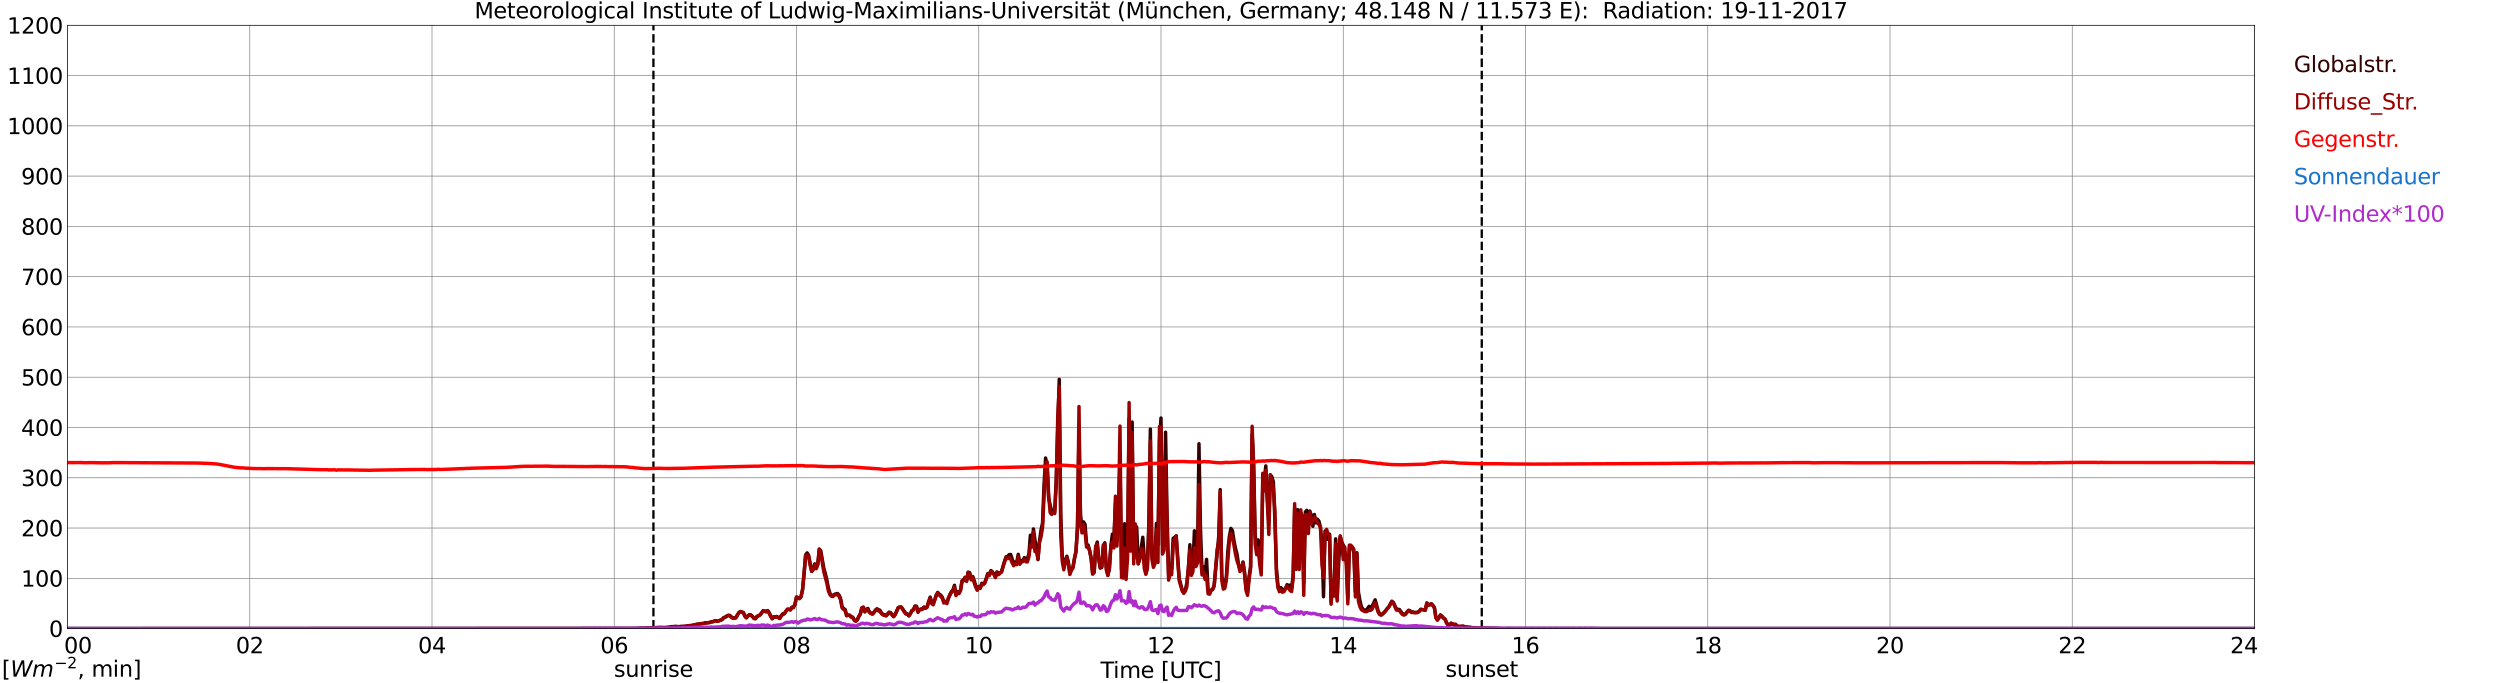 <?xml version="1.0" encoding="utf-8" standalone="no"?>
<!DOCTYPE svg PUBLIC "-//W3C//DTD SVG 1.1//EN"
  "http://www.w3.org/Graphics/SVG/1.1/DTD/svg11.dtd">
<svg xmlns:xlink="http://www.w3.org/1999/xlink" width="1085.4pt" height="296.64pt" viewBox="0 0 1085.4 296.64" xmlns="http://www.w3.org/2000/svg" version="1.1">
 <defs>
  <style type="text/css">*{stroke-linejoin: round; stroke-linecap: butt}</style>
 </defs>
 <g id="figure_1">
  <g id="patch_1">
   <path d="M 0 296.64 
L 1085.4 296.64 
L 1085.4 0 
L 0 0 
z
" style="fill: #ffffff"/>
  </g>
  <g id="axes_1">
   <g id="patch_2">
    <path d="M 29.306 272.909 
L 978.814 272.909 
L 978.814 10.976 
L 29.306 10.976 
z
" style="fill: #ffffff"/>
   </g>
   <g id="patch_3">
    <path d="M 978.814 272.909 
L 978.814 272.909 
L 978.814 10.976 
L 978.814 10.976 
z
" clip-path="url(#pddbbea8a15)" style="fill: #d3d3d3; opacity: 0.25; stroke: #d3d3d3; stroke-linejoin: miter"/>
   </g>
   <g id="matplotlib.axis_1">
    <g id="xtick_1">
     <g id="line2d_1">
      <path d="M 29.306 272.909 
L 29.306 10.976 
" clip-path="url(#pddbbea8a15)" style="fill: none; stroke: #808080; stroke-width: 0.3; stroke-linecap: square"/>
     </g>
     <g id="line2d_2"/>
     <g id="text_1">
      <!--    00 -->
      <g transform="translate(18.733 283.627) scale(0.095 -0.095)">
       <defs>
        <path id="DejaVuSans-20" transform="scale(0.016)"/>
        <path id="DejaVuSans-30" d="M 2034 4250 
Q 1547 4250 1301 3770 
Q 1056 3291 1056 2328 
Q 1056 1369 1301 889 
Q 1547 409 2034 409 
Q 2525 409 2770 889 
Q 3016 1369 3016 2328 
Q 3016 3291 2770 3770 
Q 2525 4250 2034 4250 
z
M 2034 4750 
Q 2819 4750 3233 4129 
Q 3647 3509 3647 2328 
Q 3647 1150 3233 529 
Q 2819 -91 2034 -91 
Q 1250 -91 836 529 
Q 422 1150 422 2328 
Q 422 3509 836 4129 
Q 1250 4750 2034 4750 
z
" transform="scale(0.016)"/>
       </defs>
       <use xlink:href="#DejaVuSans-20"/>
       <use xlink:href="#DejaVuSans-20" transform="translate(31.787 0)"/>
       <use xlink:href="#DejaVuSans-20" transform="translate(63.574 0)"/>
       <use xlink:href="#DejaVuSans-30" transform="translate(95.361 0)"/>
       <use xlink:href="#DejaVuSans-30" transform="translate(158.984 0)"/>
      </g>
     </g>
    </g>
    <g id="xtick_2">
     <g id="line2d_3">
      <path d="M 108.431 272.909 
L 108.431 10.976 
" clip-path="url(#pddbbea8a15)" style="fill: none; stroke: #808080; stroke-width: 0.3; stroke-linecap: square"/>
     </g>
     <g id="line2d_4"/>
     <g id="text_2">
      <!-- 02 -->
      <g transform="translate(102.387 283.627) scale(0.095 -0.095)">
       <defs>
        <path id="DejaVuSans-32" d="M 1228 531 
L 3431 531 
L 3431 0 
L 469 0 
L 469 531 
Q 828 903 1448 1529 
Q 2069 2156 2228 2338 
Q 2531 2678 2651 2914 
Q 2772 3150 2772 3378 
Q 2772 3750 2511 3984 
Q 2250 4219 1831 4219 
Q 1534 4219 1204 4116 
Q 875 4013 500 3803 
L 500 4441 
Q 881 4594 1212 4672 
Q 1544 4750 1819 4750 
Q 2544 4750 2975 4387 
Q 3406 4025 3406 3419 
Q 3406 3131 3298 2873 
Q 3191 2616 2906 2266 
Q 2828 2175 2409 1742 
Q 1991 1309 1228 531 
z
" transform="scale(0.016)"/>
       </defs>
       <use xlink:href="#DejaVuSans-30"/>
       <use xlink:href="#DejaVuSans-32" transform="translate(63.623 0)"/>
      </g>
     </g>
    </g>
    <g id="xtick_3">
     <g id="line2d_5">
      <path d="M 187.557 272.909 
L 187.557 10.976 
" clip-path="url(#pddbbea8a15)" style="fill: none; stroke: #808080; stroke-width: 0.3; stroke-linecap: square"/>
     </g>
     <g id="line2d_6"/>
     <g id="text_3">
      <!-- 04 -->
      <g transform="translate(181.513 283.627) scale(0.095 -0.095)">
       <defs>
        <path id="DejaVuSans-34" d="M 2419 4116 
L 825 1625 
L 2419 1625 
L 2419 4116 
z
M 2253 4666 
L 3047 4666 
L 3047 1625 
L 3713 1625 
L 3713 1100 
L 3047 1100 
L 3047 0 
L 2419 0 
L 2419 1100 
L 313 1100 
L 313 1709 
L 2253 4666 
z
" transform="scale(0.016)"/>
       </defs>
       <use xlink:href="#DejaVuSans-30"/>
       <use xlink:href="#DejaVuSans-34" transform="translate(63.623 0)"/>
      </g>
     </g>
    </g>
    <g id="xtick_4">
     <g id="line2d_7">
      <path d="M 266.683 272.909 
L 266.683 10.976 
" clip-path="url(#pddbbea8a15)" style="fill: none; stroke: #808080; stroke-width: 0.3; stroke-linecap: square"/>
     </g>
     <g id="line2d_8"/>
     <g id="text_4">
      <!-- 06 -->
      <g transform="translate(260.638 283.627) scale(0.095 -0.095)">
       <defs>
        <path id="DejaVuSans-36" d="M 2113 2584 
Q 1688 2584 1439 2293 
Q 1191 2003 1191 1497 
Q 1191 994 1439 701 
Q 1688 409 2113 409 
Q 2538 409 2786 701 
Q 3034 994 3034 1497 
Q 3034 2003 2786 2293 
Q 2538 2584 2113 2584 
z
M 3366 4563 
L 3366 3988 
Q 3128 4100 2886 4159 
Q 2644 4219 2406 4219 
Q 1781 4219 1451 3797 
Q 1122 3375 1075 2522 
Q 1259 2794 1537 2939 
Q 1816 3084 2150 3084 
Q 2853 3084 3261 2657 
Q 3669 2231 3669 1497 
Q 3669 778 3244 343 
Q 2819 -91 2113 -91 
Q 1303 -91 875 529 
Q 447 1150 447 2328 
Q 447 3434 972 4092 
Q 1497 4750 2381 4750 
Q 2619 4750 2861 4703 
Q 3103 4656 3366 4563 
z
" transform="scale(0.016)"/>
       </defs>
       <use xlink:href="#DejaVuSans-30"/>
       <use xlink:href="#DejaVuSans-36" transform="translate(63.623 0)"/>
      </g>
     </g>
    </g>
    <g id="xtick_5">
     <g id="line2d_9">
      <path d="M 345.808 272.909 
L 345.808 10.976 
" clip-path="url(#pddbbea8a15)" style="fill: none; stroke: #808080; stroke-width: 0.3; stroke-linecap: square"/>
     </g>
     <g id="line2d_10"/>
     <g id="text_5">
      <!-- 08 -->
      <g transform="translate(339.764 283.627) scale(0.095 -0.095)">
       <defs>
        <path id="DejaVuSans-38" d="M 2034 2216 
Q 1584 2216 1326 1975 
Q 1069 1734 1069 1313 
Q 1069 891 1326 650 
Q 1584 409 2034 409 
Q 2484 409 2743 651 
Q 3003 894 3003 1313 
Q 3003 1734 2745 1975 
Q 2488 2216 2034 2216 
z
M 1403 2484 
Q 997 2584 770 2862 
Q 544 3141 544 3541 
Q 544 4100 942 4425 
Q 1341 4750 2034 4750 
Q 2731 4750 3128 4425 
Q 3525 4100 3525 3541 
Q 3525 3141 3298 2862 
Q 3072 2584 2669 2484 
Q 3125 2378 3379 2068 
Q 3634 1759 3634 1313 
Q 3634 634 3220 271 
Q 2806 -91 2034 -91 
Q 1263 -91 848 271 
Q 434 634 434 1313 
Q 434 1759 690 2068 
Q 947 2378 1403 2484 
z
M 1172 3481 
Q 1172 3119 1398 2916 
Q 1625 2713 2034 2713 
Q 2441 2713 2670 2916 
Q 2900 3119 2900 3481 
Q 2900 3844 2670 4047 
Q 2441 4250 2034 4250 
Q 1625 4250 1398 4047 
Q 1172 3844 1172 3481 
z
" transform="scale(0.016)"/>
       </defs>
       <use xlink:href="#DejaVuSans-30"/>
       <use xlink:href="#DejaVuSans-38" transform="translate(63.623 0)"/>
      </g>
     </g>
    </g>
    <g id="xtick_6">
     <g id="line2d_11">
      <path d="M 424.934 272.909 
L 424.934 10.976 
" clip-path="url(#pddbbea8a15)" style="fill: none; stroke: #808080; stroke-width: 0.3; stroke-linecap: square"/>
     </g>
     <g id="line2d_12"/>
     <g id="text_6">
      <!-- 10 -->
      <g transform="translate(418.89 283.627) scale(0.095 -0.095)">
       <defs>
        <path id="DejaVuSans-31" d="M 794 531 
L 1825 531 
L 1825 4091 
L 703 3866 
L 703 4441 
L 1819 4666 
L 2450 4666 
L 2450 531 
L 3481 531 
L 3481 0 
L 794 0 
L 794 531 
z
" transform="scale(0.016)"/>
       </defs>
       <use xlink:href="#DejaVuSans-31"/>
       <use xlink:href="#DejaVuSans-30" transform="translate(63.623 0)"/>
      </g>
     </g>
    </g>
    <g id="xtick_7">
     <g id="line2d_13">
      <path d="M 504.06 272.909 
L 504.06 10.976 
" clip-path="url(#pddbbea8a15)" style="fill: none; stroke: #808080; stroke-width: 0.3; stroke-linecap: square"/>
     </g>
     <g id="line2d_14"/>
     <g id="text_7">
      <!-- 12 -->
      <g transform="translate(498.015 283.627) scale(0.095 -0.095)">
       <use xlink:href="#DejaVuSans-31"/>
       <use xlink:href="#DejaVuSans-32" transform="translate(63.623 0)"/>
      </g>
     </g>
    </g>
    <g id="xtick_8">
     <g id="line2d_15">
      <path d="M 583.185 272.909 
L 583.185 10.976 
" clip-path="url(#pddbbea8a15)" style="fill: none; stroke: #808080; stroke-width: 0.3; stroke-linecap: square"/>
     </g>
     <g id="line2d_16"/>
     <g id="text_8">
      <!-- 14 -->
      <g transform="translate(577.141 283.627) scale(0.095 -0.095)">
       <use xlink:href="#DejaVuSans-31"/>
       <use xlink:href="#DejaVuSans-34" transform="translate(63.623 0)"/>
      </g>
     </g>
    </g>
    <g id="xtick_9">
     <g id="line2d_17">
      <path d="M 662.311 272.909 
L 662.311 10.976 
" clip-path="url(#pddbbea8a15)" style="fill: none; stroke: #808080; stroke-width: 0.3; stroke-linecap: square"/>
     </g>
     <g id="line2d_18"/>
     <g id="text_9">
      <!-- 16 -->
      <g transform="translate(656.267 283.627) scale(0.095 -0.095)">
       <use xlink:href="#DejaVuSans-31"/>
       <use xlink:href="#DejaVuSans-36" transform="translate(63.623 0)"/>
      </g>
     </g>
    </g>
    <g id="xtick_10">
     <g id="line2d_19">
      <path d="M 741.437 272.909 
L 741.437 10.976 
" clip-path="url(#pddbbea8a15)" style="fill: none; stroke: #808080; stroke-width: 0.3; stroke-linecap: square"/>
     </g>
     <g id="line2d_20"/>
     <g id="text_10">
      <!-- 18 -->
      <g transform="translate(735.392 283.627) scale(0.095 -0.095)">
       <use xlink:href="#DejaVuSans-31"/>
       <use xlink:href="#DejaVuSans-38" transform="translate(63.623 0)"/>
      </g>
     </g>
    </g>
    <g id="xtick_11">
     <g id="line2d_21">
      <path d="M 820.562 272.909 
L 820.562 10.976 
" clip-path="url(#pddbbea8a15)" style="fill: none; stroke: #808080; stroke-width: 0.3; stroke-linecap: square"/>
     </g>
     <g id="line2d_22"/>
     <g id="text_11">
      <!-- 20 -->
      <g transform="translate(814.518 283.627) scale(0.095 -0.095)">
       <use xlink:href="#DejaVuSans-32"/>
       <use xlink:href="#DejaVuSans-30" transform="translate(63.623 0)"/>
      </g>
     </g>
    </g>
    <g id="xtick_12">
     <g id="line2d_23">
      <path d="M 899.688 272.909 
L 899.688 10.976 
" clip-path="url(#pddbbea8a15)" style="fill: none; stroke: #808080; stroke-width: 0.3; stroke-linecap: square"/>
     </g>
     <g id="line2d_24"/>
     <g id="text_12">
      <!-- 22 -->
      <g transform="translate(893.644 283.627) scale(0.095 -0.095)">
       <use xlink:href="#DejaVuSans-32"/>
       <use xlink:href="#DejaVuSans-32" transform="translate(63.623 0)"/>
      </g>
     </g>
    </g>
    <g id="xtick_13">
     <g id="line2d_25">
      <path d="M 978.814 272.909 
L 978.814 10.976 
" clip-path="url(#pddbbea8a15)" style="fill: none; stroke: #808080; stroke-width: 0.3; stroke-linecap: square"/>
     </g>
     <g id="line2d_26"/>
     <g id="text_13">
      <!-- 24    -->
      <g transform="translate(968.241 283.627) scale(0.095 -0.095)">
       <use xlink:href="#DejaVuSans-32"/>
       <use xlink:href="#DejaVuSans-34" transform="translate(63.623 0)"/>
       <use xlink:href="#DejaVuSans-20" transform="translate(127.246 0)"/>
       <use xlink:href="#DejaVuSans-20" transform="translate(159.033 0)"/>
       <use xlink:href="#DejaVuSans-20" transform="translate(190.82 0)"/>
      </g>
     </g>
    </g>
    <g id="text_14">
     <!-- Time [UTC] -->
     <g transform="translate(477.806 294.322) scale(0.095 -0.095)">
      <defs>
       <path id="DejaVuSans-54" d="M -19 4666 
L 3928 4666 
L 3928 4134 
L 2272 4134 
L 2272 0 
L 1638 0 
L 1638 4134 
L -19 4134 
L -19 4666 
z
" transform="scale(0.016)"/>
       <path id="DejaVuSans-69" d="M 603 3500 
L 1178 3500 
L 1178 0 
L 603 0 
L 603 3500 
z
M 603 4863 
L 1178 4863 
L 1178 4134 
L 603 4134 
L 603 4863 
z
" transform="scale(0.016)"/>
       <path id="DejaVuSans-6d" d="M 3328 2828 
Q 3544 3216 3844 3400 
Q 4144 3584 4550 3584 
Q 5097 3584 5394 3201 
Q 5691 2819 5691 2113 
L 5691 0 
L 5113 0 
L 5113 2094 
Q 5113 2597 4934 2840 
Q 4756 3084 4391 3084 
Q 3944 3084 3684 2787 
Q 3425 2491 3425 1978 
L 3425 0 
L 2847 0 
L 2847 2094 
Q 2847 2600 2669 2842 
Q 2491 3084 2119 3084 
Q 1678 3084 1418 2786 
Q 1159 2488 1159 1978 
L 1159 0 
L 581 0 
L 581 3500 
L 1159 3500 
L 1159 2956 
Q 1356 3278 1631 3431 
Q 1906 3584 2284 3584 
Q 2666 3584 2933 3390 
Q 3200 3197 3328 2828 
z
" transform="scale(0.016)"/>
       <path id="DejaVuSans-65" d="M 3597 1894 
L 3597 1613 
L 953 1613 
Q 991 1019 1311 708 
Q 1631 397 2203 397 
Q 2534 397 2845 478 
Q 3156 559 3463 722 
L 3463 178 
Q 3153 47 2828 -22 
Q 2503 -91 2169 -91 
Q 1331 -91 842 396 
Q 353 884 353 1716 
Q 353 2575 817 3079 
Q 1281 3584 2069 3584 
Q 2775 3584 3186 3129 
Q 3597 2675 3597 1894 
z
M 3022 2063 
Q 3016 2534 2758 2815 
Q 2500 3097 2075 3097 
Q 1594 3097 1305 2825 
Q 1016 2553 972 2059 
L 3022 2063 
z
" transform="scale(0.016)"/>
       <path id="DejaVuSans-5b" d="M 550 4863 
L 1875 4863 
L 1875 4416 
L 1125 4416 
L 1125 -397 
L 1875 -397 
L 1875 -844 
L 550 -844 
L 550 4863 
z
" transform="scale(0.016)"/>
       <path id="DejaVuSans-55" d="M 556 4666 
L 1191 4666 
L 1191 1831 
Q 1191 1081 1462 751 
Q 1734 422 2344 422 
Q 2950 422 3222 751 
Q 3494 1081 3494 1831 
L 3494 4666 
L 4128 4666 
L 4128 1753 
Q 4128 841 3676 375 
Q 3225 -91 2344 -91 
Q 1459 -91 1007 375 
Q 556 841 556 1753 
L 556 4666 
z
" transform="scale(0.016)"/>
       <path id="DejaVuSans-43" d="M 4122 4306 
L 4122 3641 
Q 3803 3938 3442 4084 
Q 3081 4231 2675 4231 
Q 1875 4231 1450 3742 
Q 1025 3253 1025 2328 
Q 1025 1406 1450 917 
Q 1875 428 2675 428 
Q 3081 428 3442 575 
Q 3803 722 4122 1019 
L 4122 359 
Q 3791 134 3420 21 
Q 3050 -91 2638 -91 
Q 1578 -91 968 557 
Q 359 1206 359 2328 
Q 359 3453 968 4101 
Q 1578 4750 2638 4750 
Q 3056 4750 3426 4639 
Q 3797 4528 4122 4306 
z
" transform="scale(0.016)"/>
       <path id="DejaVuSans-5d" d="M 1947 4863 
L 1947 -844 
L 622 -844 
L 622 -397 
L 1369 -397 
L 1369 4416 
L 622 4416 
L 622 4863 
L 1947 4863 
z
" transform="scale(0.016)"/>
      </defs>
      <use xlink:href="#DejaVuSans-54"/>
      <use xlink:href="#DejaVuSans-69" transform="translate(57.959 0)"/>
      <use xlink:href="#DejaVuSans-6d" transform="translate(85.742 0)"/>
      <use xlink:href="#DejaVuSans-65" transform="translate(183.154 0)"/>
      <use xlink:href="#DejaVuSans-20" transform="translate(244.678 0)"/>
      <use xlink:href="#DejaVuSans-5b" transform="translate(276.465 0)"/>
      <use xlink:href="#DejaVuSans-55" transform="translate(315.479 0)"/>
      <use xlink:href="#DejaVuSans-54" transform="translate(388.672 0)"/>
      <use xlink:href="#DejaVuSans-43" transform="translate(443.881 0)"/>
      <use xlink:href="#DejaVuSans-5d" transform="translate(513.705 0)"/>
     </g>
    </g>
   </g>
   <g id="matplotlib.axis_2">
    <g id="ytick_1">
     <g id="line2d_27">
      <path d="M 29.306 272.909 
L 978.814 272.909 
" clip-path="url(#pddbbea8a15)" style="fill: none; stroke: #808080; stroke-width: 0.3; stroke-linecap: square"/>
     </g>
     <g id="line2d_28"/>
     <g id="text_15">
      <!-- 0 -->
      <g transform="translate(21.261 276.518) scale(0.095 -0.095)">
       <use xlink:href="#DejaVuSans-30"/>
      </g>
     </g>
    </g>
    <g id="ytick_2">
     <g id="line2d_29">
      <path d="M 29.306 251.081 
L 978.814 251.081 
" clip-path="url(#pddbbea8a15)" style="fill: none; stroke: #808080; stroke-width: 0.3; stroke-linecap: square"/>
     </g>
     <g id="line2d_30"/>
     <g id="text_16">
      <!-- 100 -->
      <g transform="translate(9.173 254.69) scale(0.095 -0.095)">
       <use xlink:href="#DejaVuSans-31"/>
       <use xlink:href="#DejaVuSans-30" transform="translate(63.623 0)"/>
       <use xlink:href="#DejaVuSans-30" transform="translate(127.246 0)"/>
      </g>
     </g>
    </g>
    <g id="ytick_3">
     <g id="line2d_31">
      <path d="M 29.306 229.253 
L 978.814 229.253 
" clip-path="url(#pddbbea8a15)" style="fill: none; stroke: #808080; stroke-width: 0.3; stroke-linecap: square"/>
     </g>
     <g id="line2d_32"/>
     <g id="text_17">
      <!-- 200 -->
      <g transform="translate(9.173 232.863) scale(0.095 -0.095)">
       <use xlink:href="#DejaVuSans-32"/>
       <use xlink:href="#DejaVuSans-30" transform="translate(63.623 0)"/>
       <use xlink:href="#DejaVuSans-30" transform="translate(127.246 0)"/>
      </g>
     </g>
    </g>
    <g id="ytick_4">
     <g id="line2d_33">
      <path d="M 29.306 207.426 
L 978.814 207.426 
" clip-path="url(#pddbbea8a15)" style="fill: none; stroke: #808080; stroke-width: 0.3; stroke-linecap: square"/>
     </g>
     <g id="line2d_34"/>
     <g id="text_18">
      <!-- 300 -->
      <g transform="translate(9.173 211.035) scale(0.095 -0.095)">
       <defs>
        <path id="DejaVuSans-33" d="M 2597 2516 
Q 3050 2419 3304 2112 
Q 3559 1806 3559 1356 
Q 3559 666 3084 287 
Q 2609 -91 1734 -91 
Q 1441 -91 1130 -33 
Q 819 25 488 141 
L 488 750 
Q 750 597 1062 519 
Q 1375 441 1716 441 
Q 2309 441 2620 675 
Q 2931 909 2931 1356 
Q 2931 1769 2642 2001 
Q 2353 2234 1838 2234 
L 1294 2234 
L 1294 2753 
L 1863 2753 
Q 2328 2753 2575 2939 
Q 2822 3125 2822 3475 
Q 2822 3834 2567 4026 
Q 2313 4219 1838 4219 
Q 1578 4219 1281 4162 
Q 984 4106 628 3988 
L 628 4550 
Q 988 4650 1302 4700 
Q 1616 4750 1894 4750 
Q 2613 4750 3031 4423 
Q 3450 4097 3450 3541 
Q 3450 3153 3228 2886 
Q 3006 2619 2597 2516 
z
" transform="scale(0.016)"/>
       </defs>
       <use xlink:href="#DejaVuSans-33"/>
       <use xlink:href="#DejaVuSans-30" transform="translate(63.623 0)"/>
       <use xlink:href="#DejaVuSans-30" transform="translate(127.246 0)"/>
      </g>
     </g>
    </g>
    <g id="ytick_5">
     <g id="line2d_35">
      <path d="M 29.306 185.598 
L 978.814 185.598 
" clip-path="url(#pddbbea8a15)" style="fill: none; stroke: #808080; stroke-width: 0.3; stroke-linecap: square"/>
     </g>
     <g id="line2d_36"/>
     <g id="text_19">
      <!-- 400 -->
      <g transform="translate(9.173 189.207) scale(0.095 -0.095)">
       <use xlink:href="#DejaVuSans-34"/>
       <use xlink:href="#DejaVuSans-30" transform="translate(63.623 0)"/>
       <use xlink:href="#DejaVuSans-30" transform="translate(127.246 0)"/>
      </g>
     </g>
    </g>
    <g id="ytick_6">
     <g id="line2d_37">
      <path d="M 29.306 163.77 
L 978.814 163.77 
" clip-path="url(#pddbbea8a15)" style="fill: none; stroke: #808080; stroke-width: 0.3; stroke-linecap: square"/>
     </g>
     <g id="line2d_38"/>
     <g id="text_20">
      <!-- 500 -->
      <g transform="translate(9.173 167.379) scale(0.095 -0.095)">
       <defs>
        <path id="DejaVuSans-35" d="M 691 4666 
L 3169 4666 
L 3169 4134 
L 1269 4134 
L 1269 2991 
Q 1406 3038 1543 3061 
Q 1681 3084 1819 3084 
Q 2600 3084 3056 2656 
Q 3513 2228 3513 1497 
Q 3513 744 3044 326 
Q 2575 -91 1722 -91 
Q 1428 -91 1123 -41 
Q 819 9 494 109 
L 494 744 
Q 775 591 1075 516 
Q 1375 441 1709 441 
Q 2250 441 2565 725 
Q 2881 1009 2881 1497 
Q 2881 1984 2565 2268 
Q 2250 2553 1709 2553 
Q 1456 2553 1204 2497 
Q 953 2441 691 2322 
L 691 4666 
z
" transform="scale(0.016)"/>
       </defs>
       <use xlink:href="#DejaVuSans-35"/>
       <use xlink:href="#DejaVuSans-30" transform="translate(63.623 0)"/>
       <use xlink:href="#DejaVuSans-30" transform="translate(127.246 0)"/>
      </g>
     </g>
    </g>
    <g id="ytick_7">
     <g id="line2d_39">
      <path d="M 29.306 141.942 
L 978.814 141.942 
" clip-path="url(#pddbbea8a15)" style="fill: none; stroke: #808080; stroke-width: 0.3; stroke-linecap: square"/>
     </g>
     <g id="line2d_40"/>
     <g id="text_21">
      <!-- 600 -->
      <g transform="translate(9.173 145.551) scale(0.095 -0.095)">
       <use xlink:href="#DejaVuSans-36"/>
       <use xlink:href="#DejaVuSans-30" transform="translate(63.623 0)"/>
       <use xlink:href="#DejaVuSans-30" transform="translate(127.246 0)"/>
      </g>
     </g>
    </g>
    <g id="ytick_8">
     <g id="line2d_41">
      <path d="M 29.306 120.114 
L 978.814 120.114 
" clip-path="url(#pddbbea8a15)" style="fill: none; stroke: #808080; stroke-width: 0.3; stroke-linecap: square"/>
     </g>
     <g id="line2d_42"/>
     <g id="text_22">
      <!-- 700 -->
      <g transform="translate(9.173 123.724) scale(0.095 -0.095)">
       <defs>
        <path id="DejaVuSans-37" d="M 525 4666 
L 3525 4666 
L 3525 4397 
L 1831 0 
L 1172 0 
L 2766 4134 
L 525 4134 
L 525 4666 
z
" transform="scale(0.016)"/>
       </defs>
       <use xlink:href="#DejaVuSans-37"/>
       <use xlink:href="#DejaVuSans-30" transform="translate(63.623 0)"/>
       <use xlink:href="#DejaVuSans-30" transform="translate(127.246 0)"/>
      </g>
     </g>
    </g>
    <g id="ytick_9">
     <g id="line2d_43">
      <path d="M 29.306 98.287 
L 978.814 98.287 
" clip-path="url(#pddbbea8a15)" style="fill: none; stroke: #808080; stroke-width: 0.3; stroke-linecap: square"/>
     </g>
     <g id="line2d_44"/>
     <g id="text_23">
      <!-- 800 -->
      <g transform="translate(9.173 101.896) scale(0.095 -0.095)">
       <use xlink:href="#DejaVuSans-38"/>
       <use xlink:href="#DejaVuSans-30" transform="translate(63.623 0)"/>
       <use xlink:href="#DejaVuSans-30" transform="translate(127.246 0)"/>
      </g>
     </g>
    </g>
    <g id="ytick_10">
     <g id="line2d_45">
      <path d="M 29.306 76.459 
L 978.814 76.459 
" clip-path="url(#pddbbea8a15)" style="fill: none; stroke: #808080; stroke-width: 0.3; stroke-linecap: square"/>
     </g>
     <g id="line2d_46"/>
     <g id="text_24">
      <!-- 900 -->
      <g transform="translate(9.173 80.068) scale(0.095 -0.095)">
       <defs>
        <path id="DejaVuSans-39" d="M 703 97 
L 703 672 
Q 941 559 1184 500 
Q 1428 441 1663 441 
Q 2288 441 2617 861 
Q 2947 1281 2994 2138 
Q 2813 1869 2534 1725 
Q 2256 1581 1919 1581 
Q 1219 1581 811 2004 
Q 403 2428 403 3163 
Q 403 3881 828 4315 
Q 1253 4750 1959 4750 
Q 2769 4750 3195 4129 
Q 3622 3509 3622 2328 
Q 3622 1225 3098 567 
Q 2575 -91 1691 -91 
Q 1453 -91 1209 -44 
Q 966 3 703 97 
z
M 1959 2075 
Q 2384 2075 2632 2365 
Q 2881 2656 2881 3163 
Q 2881 3666 2632 3958 
Q 2384 4250 1959 4250 
Q 1534 4250 1286 3958 
Q 1038 3666 1038 3163 
Q 1038 2656 1286 2365 
Q 1534 2075 1959 2075 
z
" transform="scale(0.016)"/>
       </defs>
       <use xlink:href="#DejaVuSans-39"/>
       <use xlink:href="#DejaVuSans-30" transform="translate(63.623 0)"/>
       <use xlink:href="#DejaVuSans-30" transform="translate(127.246 0)"/>
      </g>
     </g>
    </g>
    <g id="ytick_11">
     <g id="line2d_47">
      <path d="M 29.306 54.631 
L 978.814 54.631 
" clip-path="url(#pddbbea8a15)" style="fill: none; stroke: #808080; stroke-width: 0.3; stroke-linecap: square"/>
     </g>
     <g id="line2d_48"/>
     <g id="text_25">
      <!-- 1000 -->
      <g transform="translate(3.128 58.24) scale(0.095 -0.095)">
       <use xlink:href="#DejaVuSans-31"/>
       <use xlink:href="#DejaVuSans-30" transform="translate(63.623 0)"/>
       <use xlink:href="#DejaVuSans-30" transform="translate(127.246 0)"/>
       <use xlink:href="#DejaVuSans-30" transform="translate(190.869 0)"/>
      </g>
     </g>
    </g>
    <g id="ytick_12">
     <g id="line2d_49">
      <path d="M 29.306 32.803 
L 978.814 32.803 
" clip-path="url(#pddbbea8a15)" style="fill: none; stroke: #808080; stroke-width: 0.3; stroke-linecap: square"/>
     </g>
     <g id="line2d_50"/>
     <g id="text_26">
      <!-- 1100 -->
      <g transform="translate(3.128 36.413) scale(0.095 -0.095)">
       <use xlink:href="#DejaVuSans-31"/>
       <use xlink:href="#DejaVuSans-31" transform="translate(63.623 0)"/>
       <use xlink:href="#DejaVuSans-30" transform="translate(127.246 0)"/>
       <use xlink:href="#DejaVuSans-30" transform="translate(190.869 0)"/>
      </g>
     </g>
    </g>
    <g id="ytick_13">
     <g id="line2d_51">
      <path d="M 29.306 10.976 
L 978.814 10.976 
" clip-path="url(#pddbbea8a15)" style="fill: none; stroke: #808080; stroke-width: 0.3; stroke-linecap: square"/>
     </g>
     <g id="line2d_52"/>
     <g id="text_27">
      <!-- 1200 -->
      <g transform="translate(3.128 14.585) scale(0.095 -0.095)">
       <use xlink:href="#DejaVuSans-31"/>
       <use xlink:href="#DejaVuSans-32" transform="translate(63.623 0)"/>
       <use xlink:href="#DejaVuSans-30" transform="translate(127.246 0)"/>
       <use xlink:href="#DejaVuSans-30" transform="translate(190.869 0)"/>
      </g>
     </g>
    </g>
   </g>
   <g id="line2d_53">
    <path d="M 283.695 272.909 
L 283.695 10.976 
" clip-path="url(#pddbbea8a15)" style="fill: none; stroke-dasharray: 3.7,1.6; stroke-dashoffset: 0; stroke: #000000"/>
   </g>
   <g id="line2d_54">
    <path d="M 643.321 272.909 
L 643.321 10.976 
" clip-path="url(#pddbbea8a15)" style="fill: none; stroke-dasharray: 3.7,1.6; stroke-dashoffset: 0; stroke: #000000"/>
   </g>
   <g id="line2d_55">
    <path d="M 29.306 272.909 
L 276.573 272.909 
L 277.233 272.743 
L 277.892 272.743 
L 278.552 272.625 
L 279.211 272.712 
L 280.53 272.625 
L 281.849 272.653 
L 283.827 272.566 
L 285.145 272.477 
L 287.783 272.446 
L 289.102 272.446 
L 289.761 272.328 
L 290.42 272.328 
L 291.739 272.031 
L 292.399 272.062 
L 293.058 271.972 
L 295.036 272.062 
L 295.696 271.972 
L 297.014 272.031 
L 298.333 271.765 
L 299.652 271.558 
L 300.311 271.588 
L 302.289 271.115 
L 304.927 270.669 
L 305.586 270.7 
L 306.246 270.375 
L 306.905 270.434 
L 308.224 270.226 
L 308.883 269.899 
L 309.543 269.899 
L 310.202 269.604 
L 310.861 269.515 
L 311.521 269.753 
L 313.499 268.982 
L 314.158 268.181 
L 314.818 267.945 
L 315.477 267.472 
L 316.136 267.146 
L 316.796 267.175 
L 317.455 267.768 
L 318.114 268.181 
L 318.774 268.301 
L 319.433 268.181 
L 320.752 266.02 
L 321.411 265.487 
L 322.73 265.902 
L 323.39 267.293 
L 324.049 268.181 
L 325.368 266.849 
L 326.027 266.998 
L 326.686 267.589 
L 327.346 268.419 
L 328.005 268.596 
L 328.665 267.648 
L 329.324 267.382 
L 329.983 266.939 
L 330.643 266.168 
L 331.302 265.132 
L 331.961 265.249 
L 332.621 265.546 
L 333.28 265.101 
L 333.94 265.989 
L 334.599 267.382 
L 335.258 268.508 
L 335.918 267.797 
L 336.577 267.886 
L 337.236 267.648 
L 337.896 268.094 
L 338.555 268.388 
L 339.215 267.234 
L 339.874 266.463 
L 340.533 266.404 
L 341.852 264.54 
L 342.512 264.451 
L 343.171 264.627 
L 343.83 263.621 
L 344.49 263.532 
L 345.149 262.407 
L 345.808 259.266 
L 346.468 259.387 
L 347.127 259.86 
L 347.787 259.031 
L 348.446 255.979 
L 349.105 249.287 
L 349.765 240.964 
L 350.424 240.045 
L 351.083 241.112 
L 352.402 248.012 
L 353.062 247.036 
L 353.721 244.814 
L 354.38 246.353 
L 355.04 245.022 
L 355.699 238.417 
L 356.359 239.157 
L 357.677 246.798 
L 358.337 249.079 
L 358.996 251.834 
L 359.655 255.329 
L 360.315 257.579 
L 360.974 258.526 
L 361.634 258.585 
L 362.293 258.022 
L 363.612 257.669 
L 364.271 258.319 
L 364.93 259.771 
L 365.59 263.355 
L 366.249 264.213 
L 366.909 264.599 
L 367.568 266.967 
L 368.887 267.116 
L 369.546 267.707 
L 370.206 267.945 
L 370.865 269.01 
L 371.524 269.604 
L 372.184 269.13 
L 372.843 267.648 
L 373.502 266.553 
L 374.162 264.005 
L 374.821 263.591 
L 375.481 265.428 
L 376.14 264.599 
L 376.799 264.184 
L 377.459 265.636 
L 378.118 266.168 
L 378.777 266.524 
L 379.437 265.813 
L 380.096 264.865 
L 380.756 264.302 
L 381.415 264.717 
L 382.074 264.983 
L 382.734 266.227 
L 383.393 266.701 
L 384.053 266.878 
L 384.712 267.293 
L 386.031 265.782 
L 386.69 266.02 
L 388.009 267.648 
L 388.668 266.79 
L 389.987 263.798 
L 390.646 263.532 
L 391.306 263.562 
L 393.284 266.345 
L 393.943 266.524 
L 394.603 267.264 
L 395.262 266.435 
L 395.921 265.042 
L 396.581 264.717 
L 397.24 263.117 
L 397.899 263.176 
L 398.559 265.457 
L 399.218 264.658 
L 399.878 264.392 
L 400.537 264.302 
L 401.196 263.532 
L 401.856 263.798 
L 402.515 263.503 
L 403.834 259.238 
L 404.493 261.458 
L 405.153 262.111 
L 405.812 260.423 
L 406.471 258.409 
L 407.131 257.223 
L 407.79 257.963 
L 408.45 258.378 
L 409.109 259.297 
L 409.768 261.222 
L 410.428 261.133 
L 411.087 261.637 
L 412.406 258.112 
L 413.065 256.868 
L 413.725 256.158 
L 414.384 254.113 
L 415.043 258.142 
L 415.703 256.809 
L 416.362 257.134 
L 417.022 256.335 
L 417.681 252.188 
L 418.34 251.775 
L 419 250.618 
L 419.659 252.188 
L 420.318 248.457 
L 420.978 248.606 
L 421.637 251.24 
L 422.297 250.293 
L 422.956 252.07 
L 423.615 254.32 
L 424.275 255.892 
L 424.934 254.648 
L 425.593 255.15 
L 426.253 253.225 
L 426.912 253.58 
L 427.572 252.899 
L 428.89 249.02 
L 429.55 249.435 
L 430.209 247.717 
L 430.869 248.278 
L 431.528 249.079 
L 432.187 250.411 
L 432.847 248.278 
L 433.506 248.959 
L 434.825 248.339 
L 436.144 243.629 
L 436.803 241.734 
L 437.462 241.614 
L 438.122 240.815 
L 438.781 240.726 
L 440.1 244.607 
L 440.759 244.015 
L 441.419 244.282 
L 442.078 240.667 
L 442.737 244.192 
L 443.397 243.452 
L 444.056 243.332 
L 444.716 242.119 
L 445.375 242.592 
L 446.034 242.326 
L 446.694 240.667 
L 447.353 232.375 
L 448.012 236.996 
L 448.672 229.651 
L 449.331 234.477 
L 449.991 237.825 
L 450.65 242.948 
L 451.309 234.891 
L 451.969 230.124 
L 452.628 227.073 
L 453.287 210.191 
L 453.947 198.849 
L 454.606 201.809 
L 455.266 216.292 
L 456.584 222.039 
L 457.244 221.832 
L 457.903 222.188 
L 458.563 208.622 
L 459.881 164.7 
L 460.541 223.371 
L 461.2 241.675 
L 461.859 245.851 
L 462.519 243.363 
L 463.178 241.496 
L 463.838 243.954 
L 464.497 248.724 
L 465.156 247.095 
L 465.816 246.266 
L 467.134 239.364 
L 467.794 228.703 
L 468.453 188.335 
L 469.113 223.519 
L 469.772 229.354 
L 470.431 226.599 
L 471.091 227.666 
L 471.75 236.284 
L 472.409 236.64 
L 473.069 238.949 
L 473.728 242.208 
L 474.388 249.167 
L 475.047 248.486 
L 475.706 237.794 
L 476.366 235.337 
L 477.025 242.505 
L 477.685 246.65 
L 478.344 246.353 
L 479.003 237.646 
L 479.663 235.662 
L 480.322 246.502 
L 480.981 249.671 
L 481.641 246.916 
L 482.3 236.847 
L 482.96 231.932 
L 483.619 233.737 
L 484.278 218.604 
L 484.938 227.339 
L 485.597 223.283 
L 486.256 200.004 
L 486.916 247.272 
L 487.575 246.176 
L 488.235 227.4 
L 488.894 245.969 
L 489.553 238.742 
L 490.213 181.789 
L 490.872 229.827 
L 491.532 183.24 
L 492.191 240.757 
L 492.85 227.961 
L 493.51 228.97 
L 494.169 244.725 
L 494.828 242.623 
L 496.147 233.263 
L 496.807 242.119 
L 497.466 248.872 
L 498.125 246.591 
L 498.785 226.896 
L 499.444 186.292 
L 500.103 240.519 
L 500.763 244.932 
L 501.422 241.852 
L 502.082 227.221 
L 502.741 236.581 
L 503.4 191.207 
L 504.06 181.492 
L 504.719 236.432 
L 505.379 233.027 
L 506.038 187.654 
L 506.697 223.816 
L 507.357 249.287 
L 508.016 247.331 
L 508.675 247.065 
L 509.335 233.737 
L 509.994 233.263 
L 510.654 232.613 
L 511.972 251.212 
L 513.291 256.245 
L 513.95 257.134 
L 514.61 256.276 
L 515.269 253.137 
L 515.929 247.095 
L 516.588 236.491 
L 517.247 249.02 
L 517.907 245.969 
L 518.566 230.449 
L 519.226 242.533 
L 519.885 243.867 
L 520.544 192.659 
L 521.204 229.651 
L 521.863 248.25 
L 522.522 246 
L 523.182 249.643 
L 523.841 242.859 
L 524.501 256.187 
L 525.16 257.608 
L 525.819 256.245 
L 526.479 255.831 
L 527.138 254.143 
L 529.116 232.879 
L 529.776 212.562 
L 530.435 249.73 
L 531.094 254.085 
L 531.754 254.41 
L 532.413 250.649 
L 533.073 239.215 
L 533.732 233.027 
L 534.391 229.413 
L 535.051 230.301 
L 535.71 234.538 
L 536.369 237.943 
L 537.029 240.46 
L 537.688 244.814 
L 538.348 247.303 
L 539.007 246.947 
L 539.666 243.985 
L 540.326 248.191 
L 540.985 255.654 
L 541.644 257.134 
L 542.304 250.116 
L 542.963 245.969 
L 543.623 188.691 
L 544.282 200.803 
L 544.941 232.346 
L 545.601 238.299 
L 546.26 234.418 
L 546.919 242.444 
L 547.579 246.829 
L 548.238 210.429 
L 548.898 208.504 
L 549.557 202.285 
L 550.216 216.056 
L 550.876 226.512 
L 551.535 206.164 
L 552.195 206.963 
L 552.854 209.274 
L 553.513 226.215 
L 554.173 246.622 
L 554.832 254.174 
L 555.491 255.831 
L 556.151 255.15 
L 556.81 256.099 
L 557.47 256.01 
L 558.129 255.357 
L 558.788 253.847 
L 559.448 254.143 
L 560.107 254.054 
L 560.766 255.329 
L 561.426 249.878 
L 562.085 220.764 
L 562.745 240.698 
L 563.404 221.269 
L 564.063 246.414 
L 564.723 222.808 
L 565.382 224.318 
L 566.042 252.899 
L 566.701 222.306 
L 567.36 221.566 
L 568.02 226.481 
L 568.679 221.891 
L 569.338 223.844 
L 569.998 228.496 
L 570.657 223.371 
L 571.317 226.985 
L 571.976 225.416 
L 572.635 226.274 
L 573.295 229.057 
L 573.954 236.343 
L 574.613 259.059 
L 575.273 230.567 
L 575.932 232.997 
L 576.592 234.151 
L 577.251 231.932 
L 577.91 261.458 
L 578.57 253.521 
L 579.229 253.58 
L 579.889 233.944 
L 580.548 259.771 
L 581.207 244.341 
L 581.867 233.086 
L 582.526 235.455 
L 583.185 236.609 
L 583.845 240.846 
L 584.504 240.994 
L 585.164 259.712 
L 585.823 237.853 
L 586.482 237.29 
L 587.142 237.736 
L 587.801 240.193 
L 588.46 256.868 
L 589.12 239.986 
L 589.779 257.075 
L 590.439 260.866 
L 591.098 263.562 
L 591.757 264.42 
L 592.417 265.014 
L 593.076 264.865 
L 593.736 264.213 
L 594.395 263.237 
L 595.054 263.591 
L 595.714 263.206 
L 597.032 260.423 
L 598.351 265.221 
L 599.011 266.524 
L 599.67 266.819 
L 600.329 266.494 
L 601.648 265.101 
L 602.307 264.125 
L 602.967 263.473 
L 604.286 261.043 
L 604.945 261.578 
L 606.264 264.42 
L 607.582 264.627 
L 608.242 265.605 
L 608.901 266.376 
L 609.561 266.76 
L 610.22 266.494 
L 611.539 264.953 
L 612.198 265.191 
L 612.858 265.664 
L 613.517 265.695 
L 614.176 265.902 
L 615.495 265.813 
L 616.154 265.428 
L 616.814 264.54 
L 618.133 264.717 
L 618.792 264.953 
L 619.451 262.318 
L 620.111 262.259 
L 620.77 262.554 
L 621.429 262.139 
L 622.089 262.851 
L 622.748 263.887 
L 623.408 267.886 
L 624.067 269.1 
L 624.726 268.242 
L 625.386 266.998 
L 626.045 267.561 
L 626.705 268.419 
L 627.364 268.803 
L 628.023 270.313 
L 628.683 271.263 
L 629.342 271.291 
L 630.001 270.582 
L 630.661 270.877 
L 631.32 271.35 
L 631.98 271.44 
L 632.639 271.913 
L 633.298 272.003 
L 635.276 271.972 
L 635.936 272.151 
L 638.573 272.477 
L 640.552 272.684 
L 646.486 272.773 
L 651.761 272.909 
L 978.154 272.909 
L 978.154 272.909 
" clip-path="url(#pddbbea8a15)" style="fill: none; stroke: #330000; stroke-width: 1.5; stroke-linecap: square"/>
   </g>
   <g id="line2d_56">
    <path d="M 29.306 272.909 
L 279.87 272.808 
L 281.189 272.682 
L 283.167 272.599 
L 286.464 272.389 
L 287.783 272.472 
L 289.102 272.514 
L 293.058 272.012 
L 294.377 272.136 
L 298.333 271.8 
L 299.652 271.632 
L 300.311 271.632 
L 300.971 271.381 
L 301.63 271.298 
L 302.289 271.086 
L 305.586 270.667 
L 306.246 270.416 
L 307.564 270.331 
L 308.224 270.248 
L 308.883 269.995 
L 309.543 269.912 
L 310.202 269.617 
L 310.861 269.534 
L 311.521 269.785 
L 312.18 269.449 
L 312.839 269.283 
L 313.499 268.989 
L 314.158 268.233 
L 314.818 267.98 
L 316.136 267.225 
L 316.796 267.266 
L 317.455 267.98 
L 318.114 268.401 
L 318.774 268.443 
L 319.433 268.275 
L 320.752 266.051 
L 321.411 265.588 
L 322.73 266.051 
L 323.39 267.602 
L 324.049 268.233 
L 324.708 267.393 
L 325.368 266.889 
L 326.027 267.142 
L 326.686 267.688 
L 327.346 268.526 
L 328.005 268.611 
L 328.665 267.602 
L 329.983 266.974 
L 331.302 265.21 
L 331.961 265.337 
L 332.621 265.629 
L 333.28 265.169 
L 333.94 266.219 
L 334.599 267.688 
L 335.258 268.694 
L 335.918 267.856 
L 336.577 268.024 
L 337.236 267.771 
L 338.555 268.569 
L 339.215 267.31 
L 340.533 266.387 
L 341.193 265.337 
L 341.852 264.538 
L 342.512 264.623 
L 343.171 264.874 
L 343.83 263.783 
L 344.49 263.826 
L 345.149 262.314 
L 345.808 259.208 
L 346.468 259.67 
L 347.127 259.88 
L 347.787 258.998 
L 348.446 255.892 
L 349.765 241.241 
L 350.424 240.949 
L 351.083 241.745 
L 351.743 245.482 
L 352.402 248.084 
L 353.062 247.37 
L 353.721 245.273 
L 354.38 246.91 
L 355.04 245.273 
L 355.699 238.471 
L 356.359 240.361 
L 357.677 248.294 
L 358.996 253.246 
L 359.655 256.606 
L 360.315 258.158 
L 360.974 258.871 
L 361.634 258.998 
L 362.293 258.243 
L 362.952 258.284 
L 363.612 258.033 
L 364.271 258.915 
L 364.93 260.384 
L 365.59 263.909 
L 366.249 264.582 
L 366.909 265.084 
L 367.568 267.393 
L 368.227 267.1 
L 368.887 267.183 
L 369.546 267.98 
L 370.206 268.148 
L 370.865 269.283 
L 371.524 269.744 
L 372.184 269.157 
L 372.843 267.688 
L 373.502 266.679 
L 374.162 263.909 
L 374.821 263.7 
L 375.481 265.714 
L 376.14 264.623 
L 376.799 264.706 
L 377.459 265.882 
L 378.118 266.387 
L 378.777 266.638 
L 379.437 265.965 
L 380.096 264.918 
L 380.756 264.623 
L 381.415 265.295 
L 382.074 265.505 
L 382.734 266.428 
L 383.393 267.015 
L 384.712 267.393 
L 385.371 266.721 
L 386.031 265.882 
L 386.69 266.175 
L 387.349 267.142 
L 388.009 267.729 
L 388.668 266.679 
L 389.987 263.826 
L 390.646 263.573 
L 391.306 263.615 
L 392.624 265.714 
L 393.284 266.555 
L 393.943 266.679 
L 394.603 267.434 
L 395.262 266.428 
L 395.921 265.127 
L 396.581 264.791 
L 397.24 263.281 
L 397.899 263.49 
L 398.559 265.882 
L 399.218 264.75 
L 399.878 264.706 
L 400.537 264.496 
L 401.196 263.783 
L 401.856 264.119 
L 402.515 263.615 
L 403.175 261.181 
L 403.834 259.67 
L 404.493 262.063 
L 405.153 262.567 
L 406.471 258.535 
L 407.131 257.278 
L 407.79 258.326 
L 409.109 259.67 
L 409.768 261.809 
L 410.428 261.307 
L 411.087 262.063 
L 411.746 259.585 
L 413.065 257.193 
L 413.725 256.564 
L 414.384 254.8 
L 415.043 258.579 
L 415.703 257.066 
L 416.362 257.739 
L 417.022 256.269 
L 417.681 252.24 
L 418.34 252.155 
L 419 250.813 
L 419.659 252.408 
L 420.318 248.462 
L 420.978 249.344 
L 421.637 251.777 
L 422.297 250.435 
L 422.956 253.037 
L 423.615 254.883 
L 424.275 256.269 
L 424.934 254.674 
L 425.593 255.473 
L 426.253 253.583 
L 426.912 253.792 
L 427.572 253.163 
L 428.231 251.317 
L 428.89 249.134 
L 429.55 249.848 
L 430.209 247.957 
L 430.869 248.798 
L 431.528 249.385 
L 432.187 250.771 
L 432.847 248.671 
L 433.506 249.512 
L 434.825 248.294 
L 435.484 245.86 
L 436.803 242.123 
L 437.462 242.544 
L 438.122 242.04 
L 438.781 242.71 
L 439.44 244.347 
L 440.1 245.607 
L 440.759 244.727 
L 441.419 245.146 
L 442.078 241.494 
L 442.737 244.978 
L 443.397 244.055 
L 444.056 243.801 
L 444.716 242.837 
L 445.375 243.887 
L 446.034 243.97 
L 446.694 241.83 
L 447.353 236.666 
L 448.012 237.548 
L 448.672 230.917 
L 449.331 239.436 
L 449.991 238.975 
L 450.65 242.627 
L 451.309 235.365 
L 451.969 233.099 
L 452.628 229.153 
L 453.947 201.7 
L 454.606 200.482 
L 455.266 214.923 
L 455.925 222.519 
L 456.584 223.36 
L 457.244 222.354 
L 457.903 222.941 
L 458.563 210.18 
L 459.222 181.09 
L 459.881 167.826 
L 460.541 232.888 
L 461.2 243.801 
L 461.859 247.37 
L 462.519 243.928 
L 463.178 242.164 
L 463.838 244.978 
L 464.497 249.426 
L 465.156 247.621 
L 465.816 246.657 
L 466.475 242.291 
L 467.134 239.689 
L 467.794 229.993 
L 468.453 176.515 
L 469.113 227.431 
L 469.772 231.377 
L 470.431 227.81 
L 471.091 230.958 
L 471.75 237.548 
L 472.409 237.38 
L 473.069 239.226 
L 473.728 242.586 
L 474.388 249.217 
L 475.047 248.379 
L 475.706 237.129 
L 476.366 236.205 
L 477.025 242.669 
L 477.685 246.364 
L 478.344 245.984 
L 479.003 236.583 
L 479.663 236.288 
L 480.322 247.497 
L 480.981 249.848 
L 481.641 246.91 
L 482.3 237.17 
L 482.96 235.282 
L 483.619 237.884 
L 484.278 215.425 
L 484.938 237.087 
L 485.597 223.779 
L 486.256 184.993 
L 486.916 250.771 
L 487.575 250.981 
L 488.235 237.967 
L 488.894 251.568 
L 489.553 242.081 
L 490.213 174.793 
L 490.872 239.27 
L 491.532 187.807 
L 492.191 244.81 
L 492.85 227.431 
L 493.51 240.318 
L 494.169 244.81 
L 494.828 242.627 
L 495.488 238.303 
L 496.147 238.43 
L 496.807 246.698 
L 497.466 249.344 
L 498.125 246.91 
L 498.785 229.867 
L 499.444 191.459 
L 500.103 242.754 
L 500.763 246.32 
L 501.422 244.768 
L 502.082 229.95 
L 502.741 244.181 
L 503.4 185.203 
L 504.06 185.371 
L 504.719 240.527 
L 505.379 238.975 
L 506.038 200.273 
L 506.697 229.362 
L 507.357 251.862 
L 508.016 249.217 
L 508.675 249.512 
L 509.335 237.087 
L 509.994 233.813 
L 510.654 232.805 
L 511.313 243.636 
L 511.972 252.113 
L 513.291 256.647 
L 513.95 257.612 
L 514.61 256.647 
L 515.269 254.8 
L 516.588 238.849 
L 517.247 249.804 
L 517.907 248.211 
L 518.566 237.757 
L 519.226 245.984 
L 519.885 244.432 
L 520.544 210.348 
L 521.204 241.117 
L 521.863 249.595 
L 522.522 248.503 
L 523.182 251.568 
L 523.841 250.016 
L 524.501 257.78 
L 525.16 257.99 
L 525.819 256.187 
L 526.479 255.975 
L 527.138 254.464 
L 528.457 238.471 
L 529.116 235.616 
L 529.776 213.454 
L 530.435 251.862 
L 531.094 255.765 
L 531.754 255.429 
L 532.413 251.945 
L 533.732 234.778 
L 534.391 231.504 
L 535.051 233.686 
L 535.71 236.498 
L 536.369 240.403 
L 537.029 243.341 
L 537.688 245.188 
L 538.348 248.126 
L 539.007 247.202 
L 539.666 244.432 
L 540.326 249.258 
L 540.985 256.396 
L 541.644 258.452 
L 542.304 251.609 
L 542.963 246.698 
L 543.623 185.078 
L 544.282 203.505 
L 544.941 236.205 
L 545.601 240.822 
L 546.26 237.799 
L 546.919 245.188 
L 547.579 249.595 
L 548.238 205.478 
L 548.898 213.118 
L 549.557 204.219 
L 550.876 232.049 
L 551.535 206.192 
L 552.854 212.195 
L 553.513 221.723 
L 554.173 249.302 
L 554.832 255.22 
L 555.491 256.898 
L 556.151 256.06 
L 556.81 257.11 
L 557.47 256.857 
L 558.788 254.464 
L 560.107 256.396 
L 560.766 256.815 
L 561.426 251.064 
L 562.085 218.7 
L 562.745 247.202 
L 563.404 222.856 
L 564.063 247.244 
L 564.723 221.345 
L 565.382 227.684 
L 566.042 258.452 
L 566.701 223.486 
L 567.36 223.486 
L 568.02 231.63 
L 568.679 222.436 
L 569.338 227.474 
L 570.657 224.325 
L 571.317 225.416 
L 571.976 226.97 
L 572.635 227.725 
L 573.295 228.858 
L 573.954 245.146 
L 574.613 250.73 
L 575.273 232.176 
L 575.932 229.825 
L 576.592 231.755 
L 577.251 232.637 
L 577.91 262.314 
L 578.57 252.282 
L 579.229 258.788 
L 579.889 236.12 
L 580.548 260.93 
L 581.207 237.253 
L 581.867 232.637 
L 582.526 235.45 
L 583.185 242.963 
L 583.845 237.465 
L 584.504 245.397 
L 585.164 262.146 
L 585.823 236.666 
L 586.482 236.707 
L 587.142 237.465 
L 587.801 238.513 
L 588.46 259.166 
L 589.12 240.444 
L 589.779 261.013 
L 590.439 263.446 
L 591.098 264.75 
L 592.417 265.463 
L 593.076 265.588 
L 593.736 265.337 
L 594.395 264.918 
L 595.054 265.001 
L 595.714 264.496 
L 596.373 262.818 
L 597.032 261.726 
L 598.351 265.797 
L 599.011 266.847 
L 599.67 267.1 
L 600.989 265.924 
L 602.967 263.49 
L 604.286 261.139 
L 604.945 261.768 
L 606.264 264.874 
L 607.582 265.042 
L 608.242 266.051 
L 608.901 266.806 
L 609.561 267.057 
L 610.22 266.721 
L 610.879 265.797 
L 611.539 265.084 
L 612.858 265.924 
L 614.836 266.051 
L 615.495 265.882 
L 616.154 265.463 
L 616.814 264.582 
L 618.133 264.833 
L 618.792 264.874 
L 619.451 261.685 
L 620.111 262.818 
L 620.77 262.608 
L 621.429 262.146 
L 622.089 262.818 
L 622.748 263.741 
L 623.408 268.358 
L 624.067 269.24 
L 624.726 268.233 
L 625.386 267.015 
L 626.045 267.561 
L 626.705 268.316 
L 627.364 268.738 
L 628.023 270.416 
L 628.683 271.422 
L 629.342 271.339 
L 630.001 270.584 
L 630.661 271.003 
L 631.98 271.003 
L 632.639 271.717 
L 633.298 272.012 
L 635.276 271.8 
L 635.936 272.095 
L 637.255 272.263 
L 641.211 272.682 
L 647.145 272.767 
L 648.464 272.767 
L 649.783 272.808 
L 651.102 272.909 
L 978.154 272.909 
L 978.154 272.909 
" clip-path="url(#pddbbea8a15)" style="fill: none; stroke: #990000; stroke-width: 1.5; stroke-linecap: square"/>
   </g>
   <g id="line2d_57">
    <path d="M 29.306 200.838 
L 35.24 200.823 
L 37.218 200.899 
L 39.197 200.838 
L 43.812 200.93 
L 47.109 200.936 
L 49.087 200.84 
L 51.725 200.836 
L 86.672 201.039 
L 88.65 201.139 
L 90.628 201.181 
L 93.925 201.438 
L 95.244 201.611 
L 101.838 202.877 
L 104.475 203.145 
L 105.135 203.115 
L 106.453 203.243 
L 110.41 203.429 
L 112.388 203.433 
L 114.366 203.481 
L 115.685 203.455 
L 117.663 203.451 
L 124.916 203.492 
L 139.422 203.924 
L 141.4 203.924 
L 142.06 203.918 
L 142.719 204.027 
L 145.357 203.948 
L 146.016 204.154 
L 146.676 204.001 
L 151.951 204.033 
L 153.929 204.077 
L 160.523 204.169 
L 161.841 204.13 
L 179.645 203.846 
L 184.26 203.824 
L 185.579 203.889 
L 187.557 203.833 
L 188.876 203.857 
L 190.195 203.769 
L 191.513 203.817 
L 194.151 203.717 
L 196.129 203.654 
L 202.723 203.363 
L 205.36 203.265 
L 219.867 202.896 
L 223.164 202.698 
L 225.801 202.534 
L 227.779 202.447 
L 237.67 202.377 
L 240.308 202.492 
L 244.264 202.488 
L 246.901 202.508 
L 254.814 202.573 
L 259.43 202.516 
L 271.298 202.65 
L 272.617 202.761 
L 273.936 202.936 
L 274.595 202.944 
L 275.914 203.123 
L 279.87 203.446 
L 283.827 203.385 
L 285.805 203.302 
L 288.442 203.379 
L 291.08 203.379 
L 297.014 203.296 
L 301.63 203.128 
L 306.246 202.964 
L 307.564 202.922 
L 310.202 202.813 
L 326.686 202.423 
L 329.324 202.39 
L 332.621 202.235 
L 337.236 202.265 
L 338.555 202.233 
L 348.446 202.128 
L 349.765 202.311 
L 353.721 202.333 
L 355.04 202.42 
L 359.655 202.593 
L 365.59 202.538 
L 367.568 202.665 
L 370.206 202.737 
L 375.481 203.16 
L 376.799 203.235 
L 381.415 203.534 
L 384.053 203.835 
L 393.943 203.256 
L 412.406 203.322 
L 413.725 203.333 
L 416.362 203.381 
L 422.956 203.147 
L 424.934 203.029 
L 426.912 203.051 
L 428.231 203.021 
L 436.803 202.914 
L 438.122 202.885 
L 449.991 202.606 
L 450.65 202.475 
L 451.969 202.558 
L 452.628 202.473 
L 453.947 202.617 
L 455.925 202.257 
L 457.903 202.185 
L 459.222 202.322 
L 459.881 202.556 
L 461.2 201.955 
L 463.178 202.067 
L 465.156 202.235 
L 465.816 202.217 
L 468.453 202.628 
L 473.069 202.174 
L 477.025 202.283 
L 480.322 202.174 
L 482.96 202.348 
L 485.597 202.222 
L 486.256 202.276 
L 486.916 202.054 
L 489.553 201.912 
L 490.213 202.182 
L 490.872 202.119 
L 491.532 202.215 
L 492.191 201.742 
L 492.85 201.709 
L 493.51 201.879 
L 494.169 201.678 
L 496.807 201.436 
L 497.466 201.244 
L 498.125 201.181 
L 499.444 201.512 
L 500.103 201.264 
L 502.741 201.119 
L 504.06 201.434 
L 504.719 201.05 
L 505.379 200.882 
L 506.038 201.091 
L 507.357 200.43 
L 508.675 200.421 
L 513.95 200.36 
L 516.588 200.519 
L 519.885 200.515 
L 520.544 200.786 
L 522.522 200.393 
L 523.182 200.384 
L 523.841 200.545 
L 524.501 200.458 
L 527.797 200.823 
L 530.435 200.956 
L 531.754 200.775 
L 532.413 200.733 
L 533.073 200.812 
L 539.666 200.537 
L 544.282 200.716 
L 546.26 200.225 
L 547.579 200.22 
L 548.238 200.094 
L 548.898 200.244 
L 549.557 200.061 
L 550.876 200.041 
L 551.535 199.95 
L 552.854 199.971 
L 553.513 199.923 
L 556.151 200.294 
L 558.788 200.868 
L 561.426 201.002 
L 564.063 200.838 
L 564.723 200.607 
L 566.042 200.683 
L 567.36 200.467 
L 571.317 199.989 
L 572.635 200.024 
L 573.295 199.936 
L 573.954 200.03 
L 574.613 199.945 
L 575.932 199.989 
L 577.251 199.989 
L 577.91 200.185 
L 578.57 200.172 
L 579.229 200.288 
L 579.889 200.211 
L 580.548 200.358 
L 581.207 200.187 
L 581.867 200.227 
L 582.526 200.063 
L 583.845 200.046 
L 585.164 200.244 
L 586.482 200.002 
L 590.439 200.087 
L 595.054 200.794 
L 597.032 200.991 
L 598.351 201.174 
L 599.011 201.113 
L 600.329 201.39 
L 604.286 201.702 
L 608.901 201.783 
L 618.792 201.515 
L 620.111 201.255 
L 622.748 200.853 
L 623.408 200.895 
L 626.045 200.583 
L 628.683 200.703 
L 629.342 200.775 
L 630.661 200.742 
L 633.298 201.026 
L 639.233 201.226 
L 642.53 201.314 
L 647.805 201.34 
L 651.102 201.331 
L 653.739 201.405 
L 655.717 201.423 
L 666.267 201.497 
L 724.952 201.209 
L 726.93 201.161 
L 728.249 201.17 
L 730.227 201.157 
L 742.096 201.052 
L 744.734 201.002 
L 746.712 201.087 
L 750.009 201.013 
L 764.515 200.967 
L 766.493 200.973 
L 774.406 200.864 
L 785.615 200.834 
L 786.934 200.94 
L 792.209 200.862 
L 803.419 200.897 
L 804.737 200.936 
L 806.715 200.934 
L 869.357 200.829 
L 873.972 200.897 
L 877.269 200.93 
L 884.522 200.919 
L 885.182 200.847 
L 887.16 200.923 
L 901.007 200.768 
L 910.238 200.753 
L 910.898 200.818 
L 912.216 200.751 
L 914.854 200.796 
L 932.657 200.803 
L 933.976 200.816 
L 962.329 200.794 
L 962.989 200.851 
L 964.307 200.831 
L 978.154 200.875 
L 978.154 200.875 
" clip-path="url(#pddbbea8a15)" style="fill: none; stroke: #ff0000; stroke-width: 1.5; stroke-linecap: square"/>
   </g>
   <g id="line2d_58">
    <path d="M 29.306 272.909 
L 978.154 272.909 
L 978.154 272.909 
" clip-path="url(#pddbbea8a15)" style="fill: none; stroke: #1773cc; stroke-width: 1.5; stroke-linecap: square"/>
   </g>
   <g id="line2d_59">
    <path d="M 29.306 272.909 
L 252.176 272.909 
L 252.836 272.734 
L 254.814 272.865 
L 255.473 272.756 
L 256.792 272.843 
L 258.111 272.756 
L 259.43 272.865 
L 260.089 272.734 
L 262.067 272.865 
L 262.726 272.734 
L 264.045 272.843 
L 265.364 272.756 
L 266.683 272.843 
L 267.342 272.734 
L 271.958 272.843 
L 272.617 272.734 
L 273.936 272.843 
L 275.255 272.734 
L 276.573 272.843 
L 277.233 272.712 
L 278.552 272.821 
L 279.87 272.712 
L 280.53 272.821 
L 287.124 272.647 
L 288.442 272.756 
L 289.761 272.647 
L 291.08 272.712 
L 291.739 272.603 
L 293.058 272.712 
L 294.377 272.581 
L 295.696 272.647 
L 296.355 272.516 
L 298.333 272.581 
L 298.992 272.429 
L 300.311 272.538 
L 301.63 272.319 
L 302.949 272.363 
L 303.608 272.254 
L 305.586 272.429 
L 306.246 272.276 
L 307.564 272.385 
L 308.883 272.21 
L 309.543 272.319 
L 311.521 272.188 
L 312.839 272.145 
L 313.499 271.948 
L 316.136 271.817 
L 317.455 272.058 
L 318.114 271.948 
L 319.433 272.079 
L 321.411 271.665 
L 323.39 271.817 
L 324.049 271.839 
L 325.368 271.359 
L 328.005 271.708 
L 328.665 271.512 
L 329.983 271.577 
L 330.643 271.381 
L 331.302 271.359 
L 332.621 271.599 
L 333.28 271.381 
L 334.599 271.883 
L 335.258 271.948 
L 335.918 271.555 
L 336.577 271.577 
L 337.896 271.337 
L 338.555 271.403 
L 339.215 271.141 
L 339.874 271.053 
L 341.193 270.268 
L 341.852 270.159 
L 342.512 270.246 
L 343.83 269.897 
L 344.49 270.202 
L 345.149 269.897 
L 345.808 269.962 
L 346.468 270.53 
L 347.787 269.656 
L 349.105 269.242 
L 349.765 269.264 
L 350.424 268.762 
L 351.083 268.827 
L 351.743 269.133 
L 352.402 269.045 
L 353.721 268.543 
L 354.38 268.98 
L 355.04 268.936 
L 355.699 268.5 
L 356.359 268.914 
L 357.018 269.133 
L 357.677 269.133 
L 358.337 269.307 
L 358.996 269.613 
L 359.655 270.049 
L 360.974 270.18 
L 361.634 270.289 
L 363.612 269.984 
L 364.93 270.355 
L 365.59 270.792 
L 366.249 270.792 
L 366.909 270.922 
L 367.568 271.425 
L 368.227 271.206 
L 369.546 271.555 
L 370.206 271.425 
L 371.524 271.839 
L 372.184 271.621 
L 372.843 271.119 
L 373.502 271.01 
L 374.162 270.595 
L 374.821 270.617 
L 375.481 270.901 
L 376.14 270.595 
L 378.777 271.206 
L 379.437 271.032 
L 380.096 270.661 
L 380.756 270.639 
L 381.415 270.901 
L 382.074 271.01 
L 382.734 270.988 
L 383.393 271.206 
L 384.053 271.272 
L 386.031 270.813 
L 387.349 271.053 
L 388.009 271.272 
L 388.668 271.053 
L 389.987 270.202 
L 391.306 270.202 
L 392.624 270.617 
L 393.284 270.944 
L 394.603 271.075 
L 395.921 270.573 
L 396.581 270.508 
L 397.24 270.006 
L 397.899 270.137 
L 398.559 270.748 
L 399.218 270.246 
L 400.537 270.246 
L 401.196 270.049 
L 402.515 269.853 
L 403.175 269.22 
L 403.834 268.892 
L 404.493 269.351 
L 405.153 269.525 
L 406.471 268.565 
L 407.131 268.194 
L 408.45 268.827 
L 409.109 268.98 
L 409.768 269.7 
L 410.428 269.482 
L 411.087 269.656 
L 411.746 268.478 
L 413.065 268.15 
L 413.725 268.129 
L 414.384 267.714 
L 415.043 268.958 
L 415.703 268.718 
L 416.362 268.696 
L 417.022 268.063 
L 417.681 267.059 
L 418.34 267.015 
L 419 266.513 
L 419.659 267.059 
L 420.318 266.317 
L 421.637 266.928 
L 422.297 266.688 
L 422.956 267.517 
L 423.615 267.626 
L 424.275 267.888 
L 424.934 267.496 
L 425.593 267.692 
L 426.253 266.95 
L 427.572 266.928 
L 428.231 266.601 
L 428.89 265.815 
L 429.55 266.099 
L 430.209 265.575 
L 430.869 265.727 
L 431.528 265.662 
L 432.187 266.208 
L 432.847 265.88 
L 434.825 265.706 
L 436.144 264.418 
L 436.803 264.047 
L 437.462 264.221 
L 438.781 264.374 
L 439.44 264.811 
L 440.1 264.592 
L 440.759 264.178 
L 441.419 264.134 
L 442.078 263.523 
L 442.737 264.243 
L 443.397 264.09 
L 444.056 263.632 
L 444.716 263.719 
L 445.375 263.588 
L 446.694 262.017 
L 448.012 261.951 
L 448.672 261.406 
L 449.331 262.715 
L 449.991 261.929 
L 450.65 261.755 
L 451.309 260.969 
L 451.969 260.794 
L 453.287 259.201 
L 453.947 257.586 
L 454.606 256.603 
L 455.266 259.135 
L 455.925 259.397 
L 456.584 260.336 
L 457.903 260.642 
L 458.563 259.441 
L 459.222 257.76 
L 459.881 258.59 
L 460.541 263.61 
L 461.859 265.291 
L 462.519 264.156 
L 463.178 263.697 
L 463.838 264.33 
L 464.497 264.483 
L 465.156 263.348 
L 466.475 261.842 
L 467.134 261.689 
L 467.794 260.336 
L 468.453 257.106 
L 469.113 261.864 
L 469.772 261.929 
L 470.431 261.362 
L 471.091 261.908 
L 471.75 263.043 
L 472.409 262.955 
L 473.069 263.021 
L 473.728 263.523 
L 474.388 264.789 
L 475.047 263.37 
L 475.706 262.628 
L 476.366 262.562 
L 477.025 263.501 
L 477.685 264.876 
L 478.344 264.702 
L 479.003 262.955 
L 479.663 263.523 
L 480.322 265.4 
L 480.981 265.291 
L 481.641 263.894 
L 482.3 261.995 
L 482.96 260.816 
L 483.619 260.532 
L 484.278 258.197 
L 484.938 260.052 
L 485.597 258.852 
L 486.256 256.451 
L 486.916 260.904 
L 487.575 260.729 
L 488.235 260.947 
L 488.894 261.929 
L 489.553 261.406 
L 490.213 256.822 
L 490.872 261.384 
L 491.532 260.816 
L 492.191 262.934 
L 492.85 261.013 
L 493.51 263.261 
L 494.828 264.003 
L 495.488 263.479 
L 496.147 263.501 
L 496.807 264.505 
L 497.466 264.658 
L 498.125 264.396 
L 498.785 263.108 
L 499.444 261.209 
L 500.103 264.789 
L 500.763 265.094 
L 502.082 264.614 
L 502.741 266.382 
L 503.4 262.999 
L 504.06 262.715 
L 504.719 265.291 
L 505.379 265.531 
L 506.038 264.287 
L 506.697 263.567 
L 507.357 267.168 
L 508.016 266.666 
L 508.675 267.212 
L 509.335 265.575 
L 509.994 264.265 
L 510.654 263.676 
L 511.313 264.92 
L 512.632 265.073 
L 515.269 265.007 
L 515.929 263.37 
L 516.588 263.414 
L 517.247 263.85 
L 518.566 262.541 
L 519.226 262.934 
L 519.885 263.174 
L 520.544 262.672 
L 521.204 263.086 
L 521.863 263.217 
L 522.522 262.89 
L 523.182 263.086 
L 523.841 263.457 
L 525.16 264.549 
L 526.479 265.902 
L 527.138 266.055 
L 527.797 265.575 
L 528.457 265.313 
L 529.116 265.182 
L 529.776 266.077 
L 530.435 267.779 
L 531.094 268.39 
L 532.413 268.303 
L 533.073 267.561 
L 533.732 266.47 
L 534.391 265.902 
L 535.051 265.64 
L 535.71 265.509 
L 536.369 265.64 
L 537.029 266.339 
L 537.688 266.164 
L 538.348 266.23 
L 539.007 266.448 
L 539.666 266.906 
L 540.985 268.652 
L 541.644 268.805 
L 542.304 267.43 
L 542.963 266.863 
L 543.623 264.178 
L 544.282 263.501 
L 544.941 264.527 
L 546.26 264.505 
L 546.919 264.745 
L 547.579 264.833 
L 548.238 263.261 
L 548.898 263.828 
L 549.557 263.479 
L 550.216 263.763 
L 551.535 263.545 
L 552.195 263.807 
L 552.854 264.221 
L 553.513 264.178 
L 554.173 265.487 
L 554.832 265.989 
L 555.491 266.23 
L 556.81 266.382 
L 558.129 266.819 
L 558.788 266.928 
L 560.766 266.535 
L 561.426 266.339 
L 562.085 265.313 
L 562.745 266.317 
L 563.404 265.64 
L 564.063 266.382 
L 564.723 265.596 
L 565.382 265.902 
L 566.042 266.732 
L 566.701 266.011 
L 567.36 265.946 
L 568.02 266.208 
L 568.679 266.251 
L 569.338 266.535 
L 569.998 266.273 
L 570.657 266.382 
L 571.976 266.775 
L 572.635 266.906 
L 573.295 266.841 
L 573.954 267.517 
L 574.613 267.212 
L 575.273 267.299 
L 575.932 267.19 
L 576.592 267.321 
L 577.251 267.583 
L 577.91 268.107 
L 579.229 268.041 
L 579.889 268.085 
L 580.548 268.325 
L 581.207 268.063 
L 581.867 267.932 
L 582.526 268.063 
L 583.185 268.456 
L 583.845 268.303 
L 584.504 268.369 
L 585.164 268.674 
L 585.823 268.543 
L 587.801 268.674 
L 588.46 269.023 
L 589.12 268.98 
L 589.779 269.264 
L 590.439 269.198 
L 592.417 269.591 
L 593.076 269.504 
L 599.011 270.246 
L 599.67 270.508 
L 600.329 270.617 
L 600.989 270.595 
L 602.967 270.879 
L 603.626 270.77 
L 604.286 270.835 
L 605.604 271.206 
L 606.923 271.403 
L 608.242 271.752 
L 609.561 271.817 
L 610.22 271.927 
L 612.858 271.752 
L 614.836 271.643 
L 616.154 271.861 
L 616.814 271.774 
L 624.726 272.56 
L 625.386 272.45 
L 627.364 272.647 
L 628.023 272.516 
L 630.661 272.669 
L 639.892 272.778 
L 640.552 272.8 
L 641.87 272.691 
L 643.189 272.8 
L 644.508 272.712 
L 645.827 272.821 
L 647.145 272.712 
L 648.464 272.821 
L 649.123 272.712 
L 653.739 272.843 
L 654.399 272.734 
L 659.014 272.843 
L 659.674 272.734 
L 661.652 272.865 
L 662.311 272.734 
L 664.289 272.843 
L 664.949 272.734 
L 666.927 272.865 
L 667.586 272.734 
L 669.564 272.865 
L 670.224 272.734 
L 671.542 272.843 
L 672.202 272.865 
L 672.861 272.734 
L 674.18 272.843 
L 675.499 272.756 
L 676.817 272.843 
L 678.136 272.756 
L 679.455 272.843 
L 680.774 272.756 
L 682.092 272.843 
L 683.411 272.756 
L 684.73 272.865 
L 686.049 272.756 
L 687.368 272.865 
L 688.027 272.734 
L 690.005 272.865 
L 690.664 272.734 
L 694.621 272.909 
L 978.154 272.909 
L 978.154 272.909 
" clip-path="url(#pddbbea8a15)" style="fill: none; stroke: #b02bcc; stroke-width: 1.5; stroke-linecap: square"/>
   </g>
   <g id="patch_4">
    <path d="M 29.306 272.909 
L 29.306 10.976 
" style="fill: none; stroke: #000000; stroke-width: 0.3; stroke-linejoin: miter; stroke-linecap: square"/>
   </g>
   <g id="patch_5">
    <path d="M 978.814 272.909 
L 978.814 10.976 
" style="fill: none; stroke: #000000; stroke-width: 0.3; stroke-linejoin: miter; stroke-linecap: square"/>
   </g>
   <g id="patch_6">
    <path d="M 29.306 272.909 
L 978.814 272.909 
" style="fill: none; stroke: #000000; stroke-width: 0.3; stroke-linejoin: miter; stroke-linecap: square"/>
   </g>
   <g id="patch_7">
    <path d="M 29.306 10.976 
L 978.814 10.976 
" style="fill: none; stroke: #000000; stroke-width: 0.3; stroke-linejoin: miter; stroke-linecap: square"/>
   </g>
   <g id="text_28">
    <!-- sunrise -->
    <g transform="translate(266.53 293.863) scale(0.095 -0.095)">
     <defs>
      <path id="DejaVuSans-73" d="M 2834 3397 
L 2834 2853 
Q 2591 2978 2328 3040 
Q 2066 3103 1784 3103 
Q 1356 3103 1142 2972 
Q 928 2841 928 2578 
Q 928 2378 1081 2264 
Q 1234 2150 1697 2047 
L 1894 2003 
Q 2506 1872 2764 1633 
Q 3022 1394 3022 966 
Q 3022 478 2636 193 
Q 2250 -91 1575 -91 
Q 1294 -91 989 -36 
Q 684 19 347 128 
L 347 722 
Q 666 556 975 473 
Q 1284 391 1588 391 
Q 1994 391 2212 530 
Q 2431 669 2431 922 
Q 2431 1156 2273 1281 
Q 2116 1406 1581 1522 
L 1381 1569 
Q 847 1681 609 1914 
Q 372 2147 372 2553 
Q 372 3047 722 3315 
Q 1072 3584 1716 3584 
Q 2034 3584 2315 3537 
Q 2597 3491 2834 3397 
z
" transform="scale(0.016)"/>
      <path id="DejaVuSans-75" d="M 544 1381 
L 544 3500 
L 1119 3500 
L 1119 1403 
Q 1119 906 1312 657 
Q 1506 409 1894 409 
Q 2359 409 2629 706 
Q 2900 1003 2900 1516 
L 2900 3500 
L 3475 3500 
L 3475 0 
L 2900 0 
L 2900 538 
Q 2691 219 2414 64 
Q 2138 -91 1772 -91 
Q 1169 -91 856 284 
Q 544 659 544 1381 
z
M 1991 3584 
L 1991 3584 
z
" transform="scale(0.016)"/>
      <path id="DejaVuSans-6e" d="M 3513 2113 
L 3513 0 
L 2938 0 
L 2938 2094 
Q 2938 2591 2744 2837 
Q 2550 3084 2163 3084 
Q 1697 3084 1428 2787 
Q 1159 2491 1159 1978 
L 1159 0 
L 581 0 
L 581 3500 
L 1159 3500 
L 1159 2956 
Q 1366 3272 1645 3428 
Q 1925 3584 2291 3584 
Q 2894 3584 3203 3211 
Q 3513 2838 3513 2113 
z
" transform="scale(0.016)"/>
      <path id="DejaVuSans-72" d="M 2631 2963 
Q 2534 3019 2420 3045 
Q 2306 3072 2169 3072 
Q 1681 3072 1420 2755 
Q 1159 2438 1159 1844 
L 1159 0 
L 581 0 
L 581 3500 
L 1159 3500 
L 1159 2956 
Q 1341 3275 1631 3429 
Q 1922 3584 2338 3584 
Q 2397 3584 2469 3576 
Q 2541 3569 2628 3553 
L 2631 2963 
z
" transform="scale(0.016)"/>
     </defs>
     <use xlink:href="#DejaVuSans-73"/>
     <use xlink:href="#DejaVuSans-75" transform="translate(52.1 0)"/>
     <use xlink:href="#DejaVuSans-6e" transform="translate(115.479 0)"/>
     <use xlink:href="#DejaVuSans-72" transform="translate(178.857 0)"/>
     <use xlink:href="#DejaVuSans-69" transform="translate(219.971 0)"/>
     <use xlink:href="#DejaVuSans-73" transform="translate(247.754 0)"/>
     <use xlink:href="#DejaVuSans-65" transform="translate(299.854 0)"/>
    </g>
   </g>
   <g id="text_29">
    <!-- sunset -->
    <g transform="translate(627.567 293.863) scale(0.095 -0.095)">
     <defs>
      <path id="DejaVuSans-74" d="M 1172 4494 
L 1172 3500 
L 2356 3500 
L 2356 3053 
L 1172 3053 
L 1172 1153 
Q 1172 725 1289 603 
Q 1406 481 1766 481 
L 2356 481 
L 2356 0 
L 1766 0 
Q 1100 0 847 248 
Q 594 497 594 1153 
L 594 3053 
L 172 3053 
L 172 3500 
L 594 3500 
L 594 4494 
L 1172 4494 
z
" transform="scale(0.016)"/>
     </defs>
     <use xlink:href="#DejaVuSans-73"/>
     <use xlink:href="#DejaVuSans-75" transform="translate(52.1 0)"/>
     <use xlink:href="#DejaVuSans-6e" transform="translate(115.479 0)"/>
     <use xlink:href="#DejaVuSans-73" transform="translate(178.857 0)"/>
     <use xlink:href="#DejaVuSans-65" transform="translate(230.957 0)"/>
     <use xlink:href="#DejaVuSans-74" transform="translate(292.48 0)"/>
    </g>
   </g>
   <g id="text_30">
    <!-- [$Wm^{-2}$, min] -->
    <g transform="translate(0.821 293.863) scale(0.095 -0.095)">
     <defs>
      <path id="DejaVuSans-Oblique-57" d="M 616 4666 
L 1228 4666 
L 1453 697 
L 3213 4666 
L 3916 4666 
L 4147 697 
L 5888 4666 
L 6528 4666 
L 4453 0 
L 3659 0 
L 3444 3891 
L 1697 0 
L 903 0 
L 616 4666 
z
" transform="scale(0.016)"/>
      <path id="DejaVuSans-Oblique-6d" d="M 5747 2113 
L 5338 0 
L 4763 0 
L 5166 2094 
Q 5191 2228 5203 2325 
Q 5216 2422 5216 2491 
Q 5216 2772 5059 2928 
Q 4903 3084 4622 3084 
Q 4203 3084 3875 2770 
Q 3547 2456 3450 1953 
L 3066 0 
L 2491 0 
L 2900 2094 
Q 2925 2209 2937 2307 
Q 2950 2406 2950 2484 
Q 2950 2769 2794 2926 
Q 2638 3084 2363 3084 
Q 1938 3084 1609 2770 
Q 1281 2456 1184 1953 
L 800 0 
L 225 0 
L 909 3500 
L 1484 3500 
L 1375 2956 
Q 1609 3263 1923 3423 
Q 2238 3584 2597 3584 
Q 2978 3584 3223 3384 
Q 3469 3184 3519 2828 
Q 3781 3197 4126 3390 
Q 4472 3584 4856 3584 
Q 5306 3584 5551 3325 
Q 5797 3066 5797 2591 
Q 5797 2488 5784 2364 
Q 5772 2241 5747 2113 
z
" transform="scale(0.016)"/>
      <path id="DejaVuSans-2212" d="M 678 2272 
L 4684 2272 
L 4684 1741 
L 678 1741 
L 678 2272 
z
" transform="scale(0.016)"/>
      <path id="DejaVuSans-2c" d="M 750 794 
L 1409 794 
L 1409 256 
L 897 -744 
L 494 -744 
L 750 256 
L 750 794 
z
" transform="scale(0.016)"/>
     </defs>
     <use xlink:href="#DejaVuSans-5b" transform="translate(0 0.766)"/>
     <use xlink:href="#DejaVuSans-Oblique-57" transform="translate(39.014 0.766)"/>
     <use xlink:href="#DejaVuSans-Oblique-6d" transform="translate(137.891 0.766)"/>
     <use xlink:href="#DejaVuSans-2212" transform="translate(239.953 39.047) scale(0.7)"/>
     <use xlink:href="#DejaVuSans-32" transform="translate(298.605 39.047) scale(0.7)"/>
     <use xlink:href="#DejaVuSans-2c" transform="translate(345.875 0.766)"/>
     <use xlink:href="#DejaVuSans-20" transform="translate(377.663 0.766)"/>
     <use xlink:href="#DejaVuSans-6d" transform="translate(409.45 0.766)"/>
     <use xlink:href="#DejaVuSans-69" transform="translate(506.862 0.766)"/>
     <use xlink:href="#DejaVuSans-6e" transform="translate(534.645 0.766)"/>
     <use xlink:href="#DejaVuSans-5d" transform="translate(598.024 0.766)"/>
    </g>
   </g>
   <g id="text_31">
    <!-- Globalstr. -->
    <g style="fill: #330000" transform="translate(995.905 31.291) scale(0.095 -0.095)">
     <defs>
      <path id="DejaVuSans-47" d="M 3809 666 
L 3809 1919 
L 2778 1919 
L 2778 2438 
L 4434 2438 
L 4434 434 
Q 4069 175 3628 42 
Q 3188 -91 2688 -91 
Q 1594 -91 976 548 
Q 359 1188 359 2328 
Q 359 3472 976 4111 
Q 1594 4750 2688 4750 
Q 3144 4750 3555 4637 
Q 3966 4525 4313 4306 
L 4313 3634 
Q 3963 3931 3569 4081 
Q 3175 4231 2741 4231 
Q 1884 4231 1454 3753 
Q 1025 3275 1025 2328 
Q 1025 1384 1454 906 
Q 1884 428 2741 428 
Q 3075 428 3337 486 
Q 3600 544 3809 666 
z
" transform="scale(0.016)"/>
      <path id="DejaVuSans-6c" d="M 603 4863 
L 1178 4863 
L 1178 0 
L 603 0 
L 603 4863 
z
" transform="scale(0.016)"/>
      <path id="DejaVuSans-6f" d="M 1959 3097 
Q 1497 3097 1228 2736 
Q 959 2375 959 1747 
Q 959 1119 1226 758 
Q 1494 397 1959 397 
Q 2419 397 2687 759 
Q 2956 1122 2956 1747 
Q 2956 2369 2687 2733 
Q 2419 3097 1959 3097 
z
M 1959 3584 
Q 2709 3584 3137 3096 
Q 3566 2609 3566 1747 
Q 3566 888 3137 398 
Q 2709 -91 1959 -91 
Q 1206 -91 779 398 
Q 353 888 353 1747 
Q 353 2609 779 3096 
Q 1206 3584 1959 3584 
z
" transform="scale(0.016)"/>
      <path id="DejaVuSans-62" d="M 3116 1747 
Q 3116 2381 2855 2742 
Q 2594 3103 2138 3103 
Q 1681 3103 1420 2742 
Q 1159 2381 1159 1747 
Q 1159 1113 1420 752 
Q 1681 391 2138 391 
Q 2594 391 2855 752 
Q 3116 1113 3116 1747 
z
M 1159 2969 
Q 1341 3281 1617 3432 
Q 1894 3584 2278 3584 
Q 2916 3584 3314 3078 
Q 3713 2572 3713 1747 
Q 3713 922 3314 415 
Q 2916 -91 2278 -91 
Q 1894 -91 1617 61 
Q 1341 213 1159 525 
L 1159 0 
L 581 0 
L 581 4863 
L 1159 4863 
L 1159 2969 
z
" transform="scale(0.016)"/>
      <path id="DejaVuSans-61" d="M 2194 1759 
Q 1497 1759 1228 1600 
Q 959 1441 959 1056 
Q 959 750 1161 570 
Q 1363 391 1709 391 
Q 2188 391 2477 730 
Q 2766 1069 2766 1631 
L 2766 1759 
L 2194 1759 
z
M 3341 1997 
L 3341 0 
L 2766 0 
L 2766 531 
Q 2569 213 2275 61 
Q 1981 -91 1556 -91 
Q 1019 -91 701 211 
Q 384 513 384 1019 
Q 384 1609 779 1909 
Q 1175 2209 1959 2209 
L 2766 2209 
L 2766 2266 
Q 2766 2663 2505 2880 
Q 2244 3097 1772 3097 
Q 1472 3097 1187 3025 
Q 903 2953 641 2809 
L 641 3341 
Q 956 3463 1253 3523 
Q 1550 3584 1831 3584 
Q 2591 3584 2966 3190 
Q 3341 2797 3341 1997 
z
" transform="scale(0.016)"/>
      <path id="DejaVuSans-2e" d="M 684 794 
L 1344 794 
L 1344 0 
L 684 0 
L 684 794 
z
" transform="scale(0.016)"/>
     </defs>
     <use xlink:href="#DejaVuSans-47"/>
     <use xlink:href="#DejaVuSans-6c" transform="translate(77.49 0)"/>
     <use xlink:href="#DejaVuSans-6f" transform="translate(105.273 0)"/>
     <use xlink:href="#DejaVuSans-62" transform="translate(166.455 0)"/>
     <use xlink:href="#DejaVuSans-61" transform="translate(229.932 0)"/>
     <use xlink:href="#DejaVuSans-6c" transform="translate(291.211 0)"/>
     <use xlink:href="#DejaVuSans-73" transform="translate(318.994 0)"/>
     <use xlink:href="#DejaVuSans-74" transform="translate(371.094 0)"/>
     <use xlink:href="#DejaVuSans-72" transform="translate(410.303 0)"/>
     <use xlink:href="#DejaVuSans-2e" transform="translate(442.291 0)"/>
    </g>
   </g>
   <g id="text_32">
    <!-- Diffuse_Str. -->
    <g style="fill: #990000" transform="translate(995.905 47.531) scale(0.095 -0.095)">
     <defs>
      <path id="DejaVuSans-44" d="M 1259 4147 
L 1259 519 
L 2022 519 
Q 2988 519 3436 956 
Q 3884 1394 3884 2338 
Q 3884 3275 3436 3711 
Q 2988 4147 2022 4147 
L 1259 4147 
z
M 628 4666 
L 1925 4666 
Q 3281 4666 3915 4102 
Q 4550 3538 4550 2338 
Q 4550 1131 3912 565 
Q 3275 0 1925 0 
L 628 0 
L 628 4666 
z
" transform="scale(0.016)"/>
      <path id="DejaVuSans-66" d="M 2375 4863 
L 2375 4384 
L 1825 4384 
Q 1516 4384 1395 4259 
Q 1275 4134 1275 3809 
L 1275 3500 
L 2222 3500 
L 2222 3053 
L 1275 3053 
L 1275 0 
L 697 0 
L 697 3053 
L 147 3053 
L 147 3500 
L 697 3500 
L 697 3744 
Q 697 4328 969 4595 
Q 1241 4863 1831 4863 
L 2375 4863 
z
" transform="scale(0.016)"/>
      <path id="DejaVuSans-5f" d="M 3263 -1063 
L 3263 -1509 
L -63 -1509 
L -63 -1063 
L 3263 -1063 
z
" transform="scale(0.016)"/>
      <path id="DejaVuSans-53" d="M 3425 4513 
L 3425 3897 
Q 3066 4069 2747 4153 
Q 2428 4238 2131 4238 
Q 1616 4238 1336 4038 
Q 1056 3838 1056 3469 
Q 1056 3159 1242 3001 
Q 1428 2844 1947 2747 
L 2328 2669 
Q 3034 2534 3370 2195 
Q 3706 1856 3706 1288 
Q 3706 609 3251 259 
Q 2797 -91 1919 -91 
Q 1588 -91 1214 -16 
Q 841 59 441 206 
L 441 856 
Q 825 641 1194 531 
Q 1563 422 1919 422 
Q 2459 422 2753 634 
Q 3047 847 3047 1241 
Q 3047 1584 2836 1778 
Q 2625 1972 2144 2069 
L 1759 2144 
Q 1053 2284 737 2584 
Q 422 2884 422 3419 
Q 422 4038 858 4394 
Q 1294 4750 2059 4750 
Q 2388 4750 2728 4690 
Q 3069 4631 3425 4513 
z
" transform="scale(0.016)"/>
     </defs>
     <use xlink:href="#DejaVuSans-44"/>
     <use xlink:href="#DejaVuSans-69" transform="translate(77.002 0)"/>
     <use xlink:href="#DejaVuSans-66" transform="translate(104.785 0)"/>
     <use xlink:href="#DejaVuSans-66" transform="translate(139.99 0)"/>
     <use xlink:href="#DejaVuSans-75" transform="translate(175.195 0)"/>
     <use xlink:href="#DejaVuSans-73" transform="translate(238.574 0)"/>
     <use xlink:href="#DejaVuSans-65" transform="translate(290.674 0)"/>
     <use xlink:href="#DejaVuSans-5f" transform="translate(352.197 0)"/>
     <use xlink:href="#DejaVuSans-53" transform="translate(402.197 0)"/>
     <use xlink:href="#DejaVuSans-74" transform="translate(465.674 0)"/>
     <use xlink:href="#DejaVuSans-72" transform="translate(504.883 0)"/>
     <use xlink:href="#DejaVuSans-2e" transform="translate(536.871 0)"/>
    </g>
   </g>
   <g id="text_33">
    <!-- Gegenstr. -->
    <g style="fill: #ff0000" transform="translate(995.905 63.771) scale(0.095 -0.095)">
     <defs>
      <path id="DejaVuSans-67" d="M 2906 1791 
Q 2906 2416 2648 2759 
Q 2391 3103 1925 3103 
Q 1463 3103 1205 2759 
Q 947 2416 947 1791 
Q 947 1169 1205 825 
Q 1463 481 1925 481 
Q 2391 481 2648 825 
Q 2906 1169 2906 1791 
z
M 3481 434 
Q 3481 -459 3084 -895 
Q 2688 -1331 1869 -1331 
Q 1566 -1331 1297 -1286 
Q 1028 -1241 775 -1147 
L 775 -588 
Q 1028 -725 1275 -790 
Q 1522 -856 1778 -856 
Q 2344 -856 2625 -561 
Q 2906 -266 2906 331 
L 2906 616 
Q 2728 306 2450 153 
Q 2172 0 1784 0 
Q 1141 0 747 490 
Q 353 981 353 1791 
Q 353 2603 747 3093 
Q 1141 3584 1784 3584 
Q 2172 3584 2450 3431 
Q 2728 3278 2906 2969 
L 2906 3500 
L 3481 3500 
L 3481 434 
z
" transform="scale(0.016)"/>
     </defs>
     <use xlink:href="#DejaVuSans-47"/>
     <use xlink:href="#DejaVuSans-65" transform="translate(77.49 0)"/>
     <use xlink:href="#DejaVuSans-67" transform="translate(139.014 0)"/>
     <use xlink:href="#DejaVuSans-65" transform="translate(202.49 0)"/>
     <use xlink:href="#DejaVuSans-6e" transform="translate(264.014 0)"/>
     <use xlink:href="#DejaVuSans-73" transform="translate(327.393 0)"/>
     <use xlink:href="#DejaVuSans-74" transform="translate(379.492 0)"/>
     <use xlink:href="#DejaVuSans-72" transform="translate(418.701 0)"/>
     <use xlink:href="#DejaVuSans-2e" transform="translate(450.689 0)"/>
    </g>
   </g>
   <g id="text_34">
    <!-- Sonnendauer -->
    <g style="fill: #1773cc" transform="translate(995.905 80.01) scale(0.095 -0.095)">
     <defs>
      <path id="DejaVuSans-64" d="M 2906 2969 
L 2906 4863 
L 3481 4863 
L 3481 0 
L 2906 0 
L 2906 525 
Q 2725 213 2448 61 
Q 2172 -91 1784 -91 
Q 1150 -91 751 415 
Q 353 922 353 1747 
Q 353 2572 751 3078 
Q 1150 3584 1784 3584 
Q 2172 3584 2448 3432 
Q 2725 3281 2906 2969 
z
M 947 1747 
Q 947 1113 1208 752 
Q 1469 391 1925 391 
Q 2381 391 2643 752 
Q 2906 1113 2906 1747 
Q 2906 2381 2643 2742 
Q 2381 3103 1925 3103 
Q 1469 3103 1208 2742 
Q 947 2381 947 1747 
z
" transform="scale(0.016)"/>
     </defs>
     <use xlink:href="#DejaVuSans-53"/>
     <use xlink:href="#DejaVuSans-6f" transform="translate(63.477 0)"/>
     <use xlink:href="#DejaVuSans-6e" transform="translate(124.658 0)"/>
     <use xlink:href="#DejaVuSans-6e" transform="translate(188.037 0)"/>
     <use xlink:href="#DejaVuSans-65" transform="translate(251.416 0)"/>
     <use xlink:href="#DejaVuSans-6e" transform="translate(312.939 0)"/>
     <use xlink:href="#DejaVuSans-64" transform="translate(376.318 0)"/>
     <use xlink:href="#DejaVuSans-61" transform="translate(439.795 0)"/>
     <use xlink:href="#DejaVuSans-75" transform="translate(501.074 0)"/>
     <use xlink:href="#DejaVuSans-65" transform="translate(564.453 0)"/>
     <use xlink:href="#DejaVuSans-72" transform="translate(625.977 0)"/>
    </g>
   </g>
   <g id="text_35">
    <!-- UV-Index*100 -->
    <g style="fill: #b02bcc" transform="translate(995.905 96.25) scale(0.095 -0.095)">
     <defs>
      <path id="DejaVuSans-56" d="M 1831 0 
L 50 4666 
L 709 4666 
L 2188 738 
L 3669 4666 
L 4325 4666 
L 2547 0 
L 1831 0 
z
" transform="scale(0.016)"/>
      <path id="DejaVuSans-2d" d="M 313 2009 
L 1997 2009 
L 1997 1497 
L 313 1497 
L 313 2009 
z
" transform="scale(0.016)"/>
      <path id="DejaVuSans-49" d="M 628 4666 
L 1259 4666 
L 1259 0 
L 628 0 
L 628 4666 
z
" transform="scale(0.016)"/>
      <path id="DejaVuSans-78" d="M 3513 3500 
L 2247 1797 
L 3578 0 
L 2900 0 
L 1881 1375 
L 863 0 
L 184 0 
L 1544 1831 
L 300 3500 
L 978 3500 
L 1906 2253 
L 2834 3500 
L 3513 3500 
z
" transform="scale(0.016)"/>
      <path id="DejaVuSans-2a" d="M 3009 3897 
L 1888 3291 
L 3009 2681 
L 2828 2375 
L 1778 3009 
L 1778 1831 
L 1422 1831 
L 1422 3009 
L 372 2375 
L 191 2681 
L 1313 3291 
L 191 3897 
L 372 4206 
L 1422 3572 
L 1422 4750 
L 1778 4750 
L 1778 3572 
L 2828 4206 
L 3009 3897 
z
" transform="scale(0.016)"/>
     </defs>
     <use xlink:href="#DejaVuSans-55"/>
     <use xlink:href="#DejaVuSans-56" transform="translate(73.193 0)"/>
     <use xlink:href="#DejaVuSans-2d" transform="translate(135.727 0)"/>
     <use xlink:href="#DejaVuSans-49" transform="translate(171.811 0)"/>
     <use xlink:href="#DejaVuSans-6e" transform="translate(201.303 0)"/>
     <use xlink:href="#DejaVuSans-64" transform="translate(264.682 0)"/>
     <use xlink:href="#DejaVuSans-65" transform="translate(328.158 0)"/>
     <use xlink:href="#DejaVuSans-78" transform="translate(387.932 0)"/>
     <use xlink:href="#DejaVuSans-2a" transform="translate(447.111 0)"/>
     <use xlink:href="#DejaVuSans-31" transform="translate(497.111 0)"/>
     <use xlink:href="#DejaVuSans-30" transform="translate(560.734 0)"/>
     <use xlink:href="#DejaVuSans-30" transform="translate(624.357 0)"/>
    </g>
   </g>
   <g id="text_36">
    <!-- Meteorological Institute of Ludwig-Maximilians-Universität (München, Germany; 48.148 N / 11.573 E):  Radiation: 19-11-2017 -->
    <g transform="translate(206.01 7.976) scale(0.095 -0.095)">
     <defs>
      <path id="DejaVuSans-4d" d="M 628 4666 
L 1569 4666 
L 2759 1491 
L 3956 4666 
L 4897 4666 
L 4897 0 
L 4281 0 
L 4281 4097 
L 3078 897 
L 2444 897 
L 1241 4097 
L 1241 0 
L 628 0 
L 628 4666 
z
" transform="scale(0.016)"/>
      <path id="DejaVuSans-63" d="M 3122 3366 
L 3122 2828 
Q 2878 2963 2633 3030 
Q 2388 3097 2138 3097 
Q 1578 3097 1268 2742 
Q 959 2388 959 1747 
Q 959 1106 1268 751 
Q 1578 397 2138 397 
Q 2388 397 2633 464 
Q 2878 531 3122 666 
L 3122 134 
Q 2881 22 2623 -34 
Q 2366 -91 2075 -91 
Q 1284 -91 818 406 
Q 353 903 353 1747 
Q 353 2603 823 3093 
Q 1294 3584 2113 3584 
Q 2378 3584 2631 3529 
Q 2884 3475 3122 3366 
z
" transform="scale(0.016)"/>
      <path id="DejaVuSans-4c" d="M 628 4666 
L 1259 4666 
L 1259 531 
L 3531 531 
L 3531 0 
L 628 0 
L 628 4666 
z
" transform="scale(0.016)"/>
      <path id="DejaVuSans-77" d="M 269 3500 
L 844 3500 
L 1563 769 
L 2278 3500 
L 2956 3500 
L 3675 769 
L 4391 3500 
L 4966 3500 
L 4050 0 
L 3372 0 
L 2619 2869 
L 1863 0 
L 1184 0 
L 269 3500 
z
" transform="scale(0.016)"/>
      <path id="DejaVuSans-76" d="M 191 3500 
L 800 3500 
L 1894 563 
L 2988 3500 
L 3597 3500 
L 2284 0 
L 1503 0 
L 191 3500 
z
" transform="scale(0.016)"/>
      <path id="DejaVuSans-e4" d="M 2194 1759 
Q 1497 1759 1228 1600 
Q 959 1441 959 1056 
Q 959 750 1161 570 
Q 1363 391 1709 391 
Q 2188 391 2477 730 
Q 2766 1069 2766 1631 
L 2766 1759 
L 2194 1759 
z
M 3341 1997 
L 3341 0 
L 2766 0 
L 2766 531 
Q 2569 213 2275 61 
Q 1981 -91 1556 -91 
Q 1019 -91 701 211 
Q 384 513 384 1019 
Q 384 1609 779 1909 
Q 1175 2209 1959 2209 
L 2766 2209 
L 2766 2266 
Q 2766 2663 2505 2880 
Q 2244 3097 1772 3097 
Q 1472 3097 1187 3025 
Q 903 2953 641 2809 
L 641 3341 
Q 956 3463 1253 3523 
Q 1550 3584 1831 3584 
Q 2591 3584 2966 3190 
Q 3341 2797 3341 1997 
z
M 2150 4850 
L 2784 4850 
L 2784 4219 
L 2150 4219 
L 2150 4850 
z
M 928 4850 
L 1562 4850 
L 1562 4219 
L 928 4219 
L 928 4850 
z
" transform="scale(0.016)"/>
      <path id="DejaVuSans-28" d="M 1984 4856 
Q 1566 4138 1362 3434 
Q 1159 2731 1159 2009 
Q 1159 1288 1364 580 
Q 1569 -128 1984 -844 
L 1484 -844 
Q 1016 -109 783 600 
Q 550 1309 550 2009 
Q 550 2706 781 3412 
Q 1013 4119 1484 4856 
L 1984 4856 
z
" transform="scale(0.016)"/>
      <path id="DejaVuSans-fc" d="M 544 1381 
L 544 3500 
L 1119 3500 
L 1119 1403 
Q 1119 906 1312 657 
Q 1506 409 1894 409 
Q 2359 409 2629 706 
Q 2900 1003 2900 1516 
L 2900 3500 
L 3475 3500 
L 3475 0 
L 2900 0 
L 2900 538 
Q 2691 219 2414 64 
Q 2138 -91 1772 -91 
Q 1169 -91 856 284 
Q 544 659 544 1381 
z
M 1991 3584 
L 1991 3584 
z
M 2278 4850 
L 2912 4850 
L 2912 4219 
L 2278 4219 
L 2278 4850 
z
M 1056 4850 
L 1690 4850 
L 1690 4219 
L 1056 4219 
L 1056 4850 
z
" transform="scale(0.016)"/>
      <path id="DejaVuSans-68" d="M 3513 2113 
L 3513 0 
L 2938 0 
L 2938 2094 
Q 2938 2591 2744 2837 
Q 2550 3084 2163 3084 
Q 1697 3084 1428 2787 
Q 1159 2491 1159 1978 
L 1159 0 
L 581 0 
L 581 4863 
L 1159 4863 
L 1159 2956 
Q 1366 3272 1645 3428 
Q 1925 3584 2291 3584 
Q 2894 3584 3203 3211 
Q 3513 2838 3513 2113 
z
" transform="scale(0.016)"/>
      <path id="DejaVuSans-79" d="M 2059 -325 
Q 1816 -950 1584 -1140 
Q 1353 -1331 966 -1331 
L 506 -1331 
L 506 -850 
L 844 -850 
Q 1081 -850 1212 -737 
Q 1344 -625 1503 -206 
L 1606 56 
L 191 3500 
L 800 3500 
L 1894 763 
L 2988 3500 
L 3597 3500 
L 2059 -325 
z
" transform="scale(0.016)"/>
      <path id="DejaVuSans-3b" d="M 750 3309 
L 1409 3309 
L 1409 2516 
L 750 2516 
L 750 3309 
z
M 750 794 
L 1409 794 
L 1409 256 
L 897 -744 
L 494 -744 
L 750 256 
L 750 794 
z
" transform="scale(0.016)"/>
      <path id="DejaVuSans-4e" d="M 628 4666 
L 1478 4666 
L 3547 763 
L 3547 4666 
L 4159 4666 
L 4159 0 
L 3309 0 
L 1241 3903 
L 1241 0 
L 628 0 
L 628 4666 
z
" transform="scale(0.016)"/>
      <path id="DejaVuSans-2f" d="M 1625 4666 
L 2156 4666 
L 531 -594 
L 0 -594 
L 1625 4666 
z
" transform="scale(0.016)"/>
      <path id="DejaVuSans-45" d="M 628 4666 
L 3578 4666 
L 3578 4134 
L 1259 4134 
L 1259 2753 
L 3481 2753 
L 3481 2222 
L 1259 2222 
L 1259 531 
L 3634 531 
L 3634 0 
L 628 0 
L 628 4666 
z
" transform="scale(0.016)"/>
      <path id="DejaVuSans-29" d="M 513 4856 
L 1013 4856 
Q 1481 4119 1714 3412 
Q 1947 2706 1947 2009 
Q 1947 1309 1714 600 
Q 1481 -109 1013 -844 
L 513 -844 
Q 928 -128 1133 580 
Q 1338 1288 1338 2009 
Q 1338 2731 1133 3434 
Q 928 4138 513 4856 
z
" transform="scale(0.016)"/>
      <path id="DejaVuSans-3a" d="M 750 794 
L 1409 794 
L 1409 0 
L 750 0 
L 750 794 
z
M 750 3309 
L 1409 3309 
L 1409 2516 
L 750 2516 
L 750 3309 
z
" transform="scale(0.016)"/>
      <path id="DejaVuSans-52" d="M 2841 2188 
Q 3044 2119 3236 1894 
Q 3428 1669 3622 1275 
L 4263 0 
L 3584 0 
L 2988 1197 
Q 2756 1666 2539 1819 
Q 2322 1972 1947 1972 
L 1259 1972 
L 1259 0 
L 628 0 
L 628 4666 
L 2053 4666 
Q 2853 4666 3247 4331 
Q 3641 3997 3641 3322 
Q 3641 2881 3436 2590 
Q 3231 2300 2841 2188 
z
M 1259 4147 
L 1259 2491 
L 2053 2491 
Q 2509 2491 2742 2702 
Q 2975 2913 2975 3322 
Q 2975 3731 2742 3939 
Q 2509 4147 2053 4147 
L 1259 4147 
z
" transform="scale(0.016)"/>
     </defs>
     <use xlink:href="#DejaVuSans-4d"/>
     <use xlink:href="#DejaVuSans-65" transform="translate(86.279 0)"/>
     <use xlink:href="#DejaVuSans-74" transform="translate(147.803 0)"/>
     <use xlink:href="#DejaVuSans-65" transform="translate(187.012 0)"/>
     <use xlink:href="#DejaVuSans-6f" transform="translate(248.535 0)"/>
     <use xlink:href="#DejaVuSans-72" transform="translate(309.717 0)"/>
     <use xlink:href="#DejaVuSans-6f" transform="translate(348.58 0)"/>
     <use xlink:href="#DejaVuSans-6c" transform="translate(409.762 0)"/>
     <use xlink:href="#DejaVuSans-6f" transform="translate(437.545 0)"/>
     <use xlink:href="#DejaVuSans-67" transform="translate(498.727 0)"/>
     <use xlink:href="#DejaVuSans-69" transform="translate(562.203 0)"/>
     <use xlink:href="#DejaVuSans-63" transform="translate(589.986 0)"/>
     <use xlink:href="#DejaVuSans-61" transform="translate(644.967 0)"/>
     <use xlink:href="#DejaVuSans-6c" transform="translate(706.246 0)"/>
     <use xlink:href="#DejaVuSans-20" transform="translate(734.029 0)"/>
     <use xlink:href="#DejaVuSans-49" transform="translate(765.816 0)"/>
     <use xlink:href="#DejaVuSans-6e" transform="translate(795.309 0)"/>
     <use xlink:href="#DejaVuSans-73" transform="translate(858.688 0)"/>
     <use xlink:href="#DejaVuSans-74" transform="translate(910.787 0)"/>
     <use xlink:href="#DejaVuSans-69" transform="translate(949.996 0)"/>
     <use xlink:href="#DejaVuSans-74" transform="translate(977.779 0)"/>
     <use xlink:href="#DejaVuSans-75" transform="translate(1016.988 0)"/>
     <use xlink:href="#DejaVuSans-74" transform="translate(1080.367 0)"/>
     <use xlink:href="#DejaVuSans-65" transform="translate(1119.576 0)"/>
     <use xlink:href="#DejaVuSans-20" transform="translate(1181.1 0)"/>
     <use xlink:href="#DejaVuSans-6f" transform="translate(1212.887 0)"/>
     <use xlink:href="#DejaVuSans-66" transform="translate(1274.068 0)"/>
     <use xlink:href="#DejaVuSans-20" transform="translate(1309.273 0)"/>
     <use xlink:href="#DejaVuSans-4c" transform="translate(1341.061 0)"/>
     <use xlink:href="#DejaVuSans-75" transform="translate(1395.023 0)"/>
     <use xlink:href="#DejaVuSans-64" transform="translate(1458.402 0)"/>
     <use xlink:href="#DejaVuSans-77" transform="translate(1521.879 0)"/>
     <use xlink:href="#DejaVuSans-69" transform="translate(1603.666 0)"/>
     <use xlink:href="#DejaVuSans-67" transform="translate(1631.449 0)"/>
     <use xlink:href="#DejaVuSans-2d" transform="translate(1694.926 0)"/>
     <use xlink:href="#DejaVuSans-4d" transform="translate(1731.01 0)"/>
     <use xlink:href="#DejaVuSans-61" transform="translate(1817.289 0)"/>
     <use xlink:href="#DejaVuSans-78" transform="translate(1878.568 0)"/>
     <use xlink:href="#DejaVuSans-69" transform="translate(1937.748 0)"/>
     <use xlink:href="#DejaVuSans-6d" transform="translate(1965.531 0)"/>
     <use xlink:href="#DejaVuSans-69" transform="translate(2062.943 0)"/>
     <use xlink:href="#DejaVuSans-6c" transform="translate(2090.727 0)"/>
     <use xlink:href="#DejaVuSans-69" transform="translate(2118.51 0)"/>
     <use xlink:href="#DejaVuSans-61" transform="translate(2146.293 0)"/>
     <use xlink:href="#DejaVuSans-6e" transform="translate(2207.572 0)"/>
     <use xlink:href="#DejaVuSans-73" transform="translate(2270.951 0)"/>
     <use xlink:href="#DejaVuSans-2d" transform="translate(2323.051 0)"/>
     <use xlink:href="#DejaVuSans-55" transform="translate(2359.135 0)"/>
     <use xlink:href="#DejaVuSans-6e" transform="translate(2432.328 0)"/>
     <use xlink:href="#DejaVuSans-69" transform="translate(2495.707 0)"/>
     <use xlink:href="#DejaVuSans-76" transform="translate(2523.49 0)"/>
     <use xlink:href="#DejaVuSans-65" transform="translate(2582.67 0)"/>
     <use xlink:href="#DejaVuSans-72" transform="translate(2644.193 0)"/>
     <use xlink:href="#DejaVuSans-73" transform="translate(2685.307 0)"/>
     <use xlink:href="#DejaVuSans-69" transform="translate(2737.406 0)"/>
     <use xlink:href="#DejaVuSans-74" transform="translate(2765.189 0)"/>
     <use xlink:href="#DejaVuSans-e4" transform="translate(2804.398 0)"/>
     <use xlink:href="#DejaVuSans-74" transform="translate(2865.678 0)"/>
     <use xlink:href="#DejaVuSans-20" transform="translate(2904.887 0)"/>
     <use xlink:href="#DejaVuSans-28" transform="translate(2936.674 0)"/>
     <use xlink:href="#DejaVuSans-4d" transform="translate(2975.688 0)"/>
     <use xlink:href="#DejaVuSans-fc" transform="translate(3061.967 0)"/>
     <use xlink:href="#DejaVuSans-6e" transform="translate(3125.346 0)"/>
     <use xlink:href="#DejaVuSans-63" transform="translate(3188.725 0)"/>
     <use xlink:href="#DejaVuSans-68" transform="translate(3243.705 0)"/>
     <use xlink:href="#DejaVuSans-65" transform="translate(3307.084 0)"/>
     <use xlink:href="#DejaVuSans-6e" transform="translate(3368.607 0)"/>
     <use xlink:href="#DejaVuSans-2c" transform="translate(3431.986 0)"/>
     <use xlink:href="#DejaVuSans-20" transform="translate(3463.773 0)"/>
     <use xlink:href="#DejaVuSans-47" transform="translate(3495.561 0)"/>
     <use xlink:href="#DejaVuSans-65" transform="translate(3573.051 0)"/>
     <use xlink:href="#DejaVuSans-72" transform="translate(3634.574 0)"/>
     <use xlink:href="#DejaVuSans-6d" transform="translate(3673.938 0)"/>
     <use xlink:href="#DejaVuSans-61" transform="translate(3771.35 0)"/>
     <use xlink:href="#DejaVuSans-6e" transform="translate(3832.629 0)"/>
     <use xlink:href="#DejaVuSans-79" transform="translate(3896.008 0)"/>
     <use xlink:href="#DejaVuSans-3b" transform="translate(3955.188 0)"/>
     <use xlink:href="#DejaVuSans-20" transform="translate(3988.879 0)"/>
     <use xlink:href="#DejaVuSans-34" transform="translate(4020.666 0)"/>
     <use xlink:href="#DejaVuSans-38" transform="translate(4084.289 0)"/>
     <use xlink:href="#DejaVuSans-2e" transform="translate(4147.912 0)"/>
     <use xlink:href="#DejaVuSans-31" transform="translate(4179.699 0)"/>
     <use xlink:href="#DejaVuSans-34" transform="translate(4243.322 0)"/>
     <use xlink:href="#DejaVuSans-38" transform="translate(4306.945 0)"/>
     <use xlink:href="#DejaVuSans-20" transform="translate(4370.568 0)"/>
     <use xlink:href="#DejaVuSans-4e" transform="translate(4402.355 0)"/>
     <use xlink:href="#DejaVuSans-20" transform="translate(4477.16 0)"/>
     <use xlink:href="#DejaVuSans-2f" transform="translate(4508.947 0)"/>
     <use xlink:href="#DejaVuSans-20" transform="translate(4542.639 0)"/>
     <use xlink:href="#DejaVuSans-31" transform="translate(4574.426 0)"/>
     <use xlink:href="#DejaVuSans-31" transform="translate(4638.049 0)"/>
     <use xlink:href="#DejaVuSans-2e" transform="translate(4701.672 0)"/>
     <use xlink:href="#DejaVuSans-35" transform="translate(4733.459 0)"/>
     <use xlink:href="#DejaVuSans-37" transform="translate(4797.082 0)"/>
     <use xlink:href="#DejaVuSans-33" transform="translate(4860.705 0)"/>
     <use xlink:href="#DejaVuSans-20" transform="translate(4924.328 0)"/>
     <use xlink:href="#DejaVuSans-45" transform="translate(4956.115 0)"/>
     <use xlink:href="#DejaVuSans-29" transform="translate(5019.299 0)"/>
     <use xlink:href="#DejaVuSans-3a" transform="translate(5058.312 0)"/>
     <use xlink:href="#DejaVuSans-20" transform="translate(5092.004 0)"/>
     <use xlink:href="#DejaVuSans-20" transform="translate(5123.791 0)"/>
     <use xlink:href="#DejaVuSans-52" transform="translate(5155.578 0)"/>
     <use xlink:href="#DejaVuSans-61" transform="translate(5222.811 0)"/>
     <use xlink:href="#DejaVuSans-64" transform="translate(5284.09 0)"/>
     <use xlink:href="#DejaVuSans-69" transform="translate(5347.566 0)"/>
     <use xlink:href="#DejaVuSans-61" transform="translate(5375.35 0)"/>
     <use xlink:href="#DejaVuSans-74" transform="translate(5436.629 0)"/>
     <use xlink:href="#DejaVuSans-69" transform="translate(5475.838 0)"/>
     <use xlink:href="#DejaVuSans-6f" transform="translate(5503.621 0)"/>
     <use xlink:href="#DejaVuSans-6e" transform="translate(5564.803 0)"/>
     <use xlink:href="#DejaVuSans-3a" transform="translate(5628.182 0)"/>
     <use xlink:href="#DejaVuSans-20" transform="translate(5661.873 0)"/>
     <use xlink:href="#DejaVuSans-31" transform="translate(5693.66 0)"/>
     <use xlink:href="#DejaVuSans-39" transform="translate(5757.283 0)"/>
     <use xlink:href="#DejaVuSans-2d" transform="translate(5820.906 0)"/>
     <use xlink:href="#DejaVuSans-31" transform="translate(5856.99 0)"/>
     <use xlink:href="#DejaVuSans-31" transform="translate(5920.613 0)"/>
     <use xlink:href="#DejaVuSans-2d" transform="translate(5984.236 0)"/>
     <use xlink:href="#DejaVuSans-32" transform="translate(6020.32 0)"/>
     <use xlink:href="#DejaVuSans-30" transform="translate(6083.943 0)"/>
     <use xlink:href="#DejaVuSans-31" transform="translate(6147.566 0)"/>
     <use xlink:href="#DejaVuSans-37" transform="translate(6211.189 0)"/>
    </g>
   </g>
  </g>
 </g>
 <defs>
  <clipPath id="pddbbea8a15">
   <rect x="29.306" y="10.976" width="949.508" height="261.933"/>
  </clipPath>
 </defs>
</svg>
